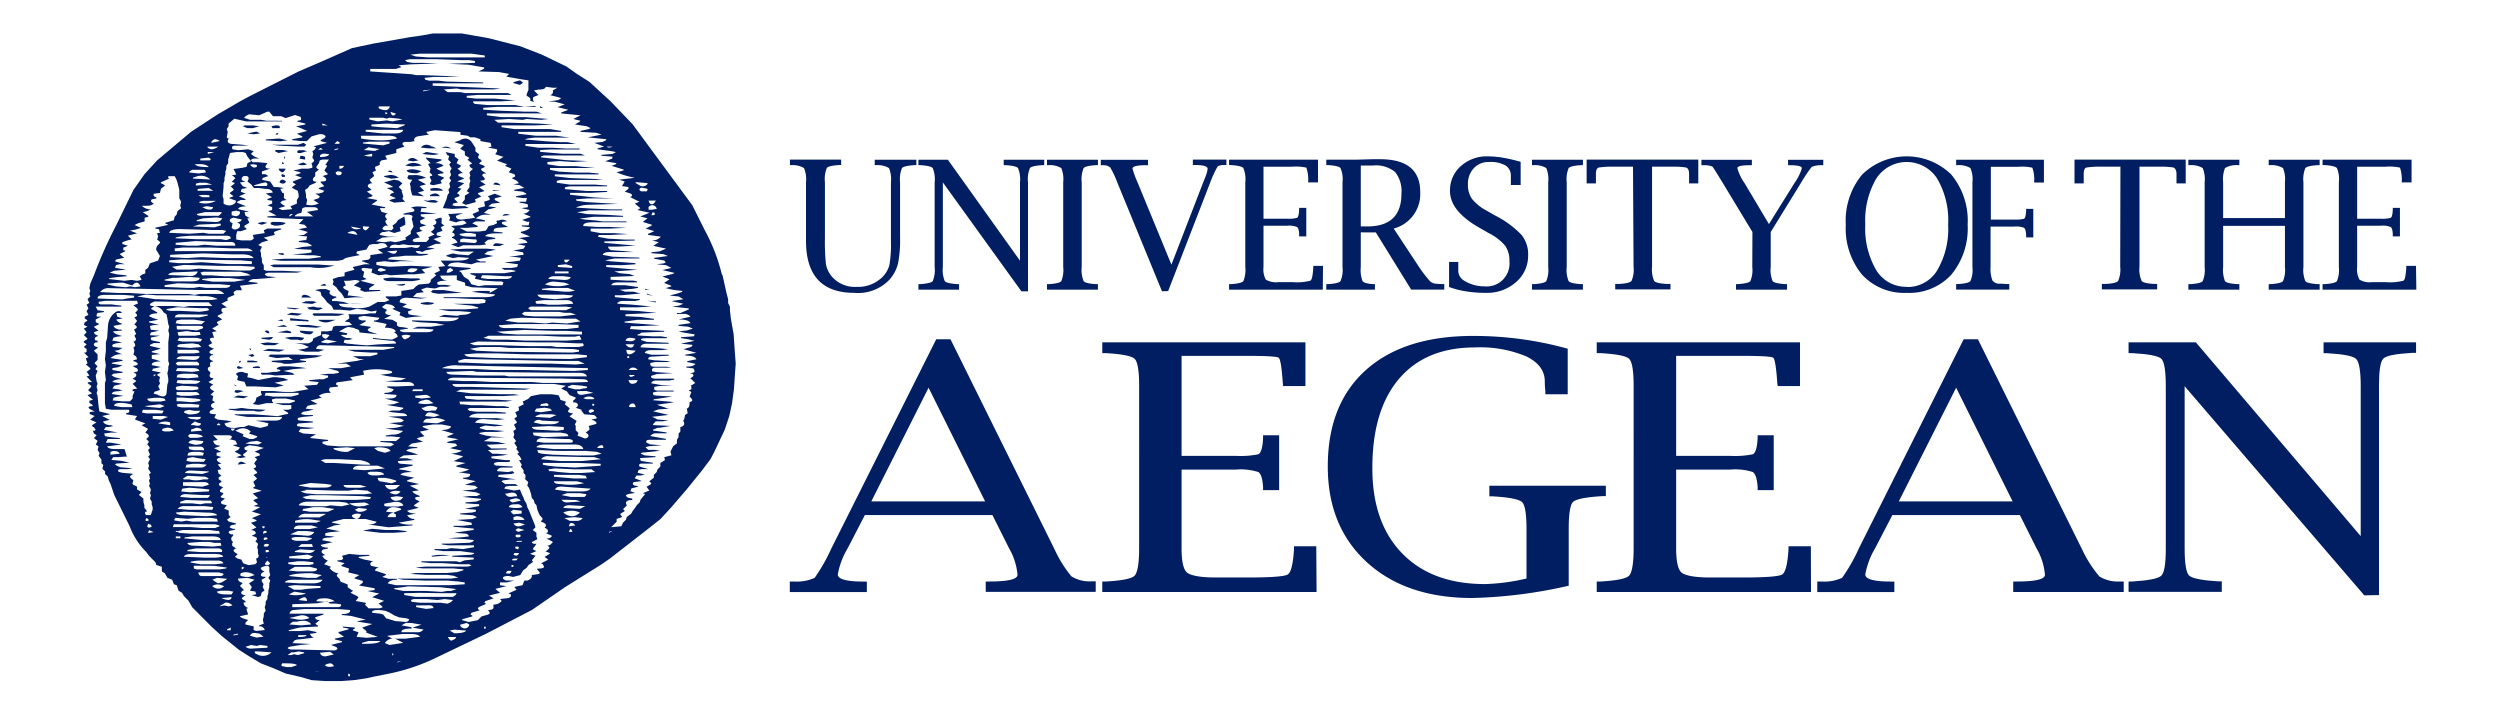 <svg id="Layer_1" data-name="Layer 1" xmlns="http://www.w3.org/2000/svg" viewBox="0 0 350 100"><defs><style>.cls-1{fill:#001e61;}</style></defs><path class="cls-1" d="M110.59,23.1v-.76h7.17v.76l-.22,0c-1,.06-1.6.2-1.78.41a4.06,4.06,0,0,0-.27,2v7.79a30.09,30.09,0,0,0,.14,3.68,3.75,3.75,0,0,0,.74,1.63,4.24,4.24,0,0,0,3.57,1.55,4.83,4.83,0,0,0,3.57-1.35,3.73,3.73,0,0,0,1-1.68,16.21,16.21,0,0,0,.22-3.29V25.53a4.12,4.12,0,0,0-.27-2,3.14,3.14,0,0,0-1.78-.41l-.22,0v-.76h5.83v.76l-.24,0c-1,.06-1.6.2-1.77.41a4.06,4.06,0,0,0-.27,2v7.62a17.53,17.53,0,0,1-.28,3.72,5.44,5.44,0,0,1-1.13,2.2,6.06,6.06,0,0,1-5,1.93q-6.76,0-6.76-7.27v-8.2a4.07,4.07,0,0,0-.28-2,3.09,3.09,0,0,0-1.77-.41Z"/><path class="cls-1" d="M143,40.79,132,25.54V37.36a4.06,4.06,0,0,0,.27,2c.18.21.77.35,1.78.42h.22v.77h-5.69v-.77h.22c1-.07,1.6-.21,1.78-.42a4.06,4.06,0,0,0,.27-2V25.53a4.06,4.06,0,0,0-.27-2c-.18-.21-.77-.35-1.77-.41l-.23,0v-.76h4.12l10.1,14.14V25.53a4.07,4.07,0,0,0-.28-2c-.18-.21-.78-.35-1.78-.41l-.22,0v-.76h5.67v.76l-.23,0c-1,.06-1.59.2-1.77.41a4.12,4.12,0,0,0-.27,2V40.79Z"/><path class="cls-1" d="M153.71,39.78v.77h-7.13v-.77h.23q1.49-.09,1.77-.42a4.12,4.12,0,0,0,.27-2V25.53a4.12,4.12,0,0,0-.27-2,3.12,3.12,0,0,0-1.77-.41l-.23,0v-.76h7.13v.76l-.23,0c-1,.06-1.59.2-1.77.41a4.12,4.12,0,0,0-.27,2V37.36a4.12,4.12,0,0,0,.27,2q.27.33,1.77.42Z"/><path class="cls-1" d="M162.68,40.78l-6.24-15.19a14.21,14.21,0,0,0-1-2.14,1.52,1.52,0,0,0-1.07-.32l-.26,0v-.76h6.61v.76h-.27c-1.27,0-1.9.16-1.9.48a14.64,14.64,0,0,0,.74,2L164,37.05l4.43-11.47.25-.63a4.88,4.88,0,0,0,.39-1.31c0-.36-.59-.54-1.78-.54H167v-.76h4.7v.76l-.27,0c-.56,0-.91.11-1,.27a15.84,15.84,0,0,0-1,2.18l-5.89,15.2Z"/><path class="cls-1" d="M185.19,40.55H172.07v-.77h.23q1.48-.09,1.77-.42a4.12,4.12,0,0,0,.27-2V25.53a4,4,0,0,0-.27-2q-.28-.33-1.77-.42l-.23,0v-.76h12.45v3.19h-1.37l0-.23a5.15,5.15,0,0,0-.26-1.84,6.62,6.62,0,0,0-2-.13h-4v7.28h3.33a4.36,4.36,0,0,0,1.36-.12c.17-.08.27-.47.3-1.16V29.1h1v4h-1v-.22c0-.61-.13-1-.3-1.1a3,3,0,0,0-1.36-.18h-3.33v5.77a3,3,0,0,0,.33,1.78,2.79,2.79,0,0,0,1.76.35H181a7.25,7.25,0,0,0,2.47-.21c.2-.15.33-.76.39-1.84v-.23h1.36Z"/><path class="cls-1" d="M190.51,32.53v4.83a4.42,4.42,0,0,0,.25,2c.17.22.67.37,1.5.42h.23v.77h-6.81v-.77h.23c1-.06,1.58-.2,1.76-.42a4,4,0,0,0,.28-2V25.53a3.87,3.87,0,0,0-.28-2c-.18-.22-.77-.35-1.76-.42l-.23,0v-.76H190l2.2-.06,1,0c3.76,0,5.63,1.53,5.63,4.59A5,5,0,0,1,195.12,32l3.54,5.37a18,18,0,0,0,1.54,2,1.34,1.34,0,0,0,.93.35,7,7,0,0,0,.82.05h.25v.77h-4.64l-4.94-8Zm0-.83h.91c3.18,0,4.78-1.52,4.78-4.56a4.27,4.27,0,0,0-.9-3.07,4.24,4.24,0,0,0-3.06-.9h-1.73Z"/><path class="cls-1" d="M202.87,40.18V36.67h1.29l0,.22q0,.61,0,.93a1.62,1.62,0,0,0,.8,1.46,5.35,5.35,0,0,0,2.88.81,3.2,3.2,0,0,0,3.48-3.49,3.67,3.67,0,0,0-.59-2.19,7.29,7.29,0,0,0-2.3-1.77l-1.29-.74Q203,29.55,203,26.75a4.5,4.5,0,0,1,1.5-3.48,5.41,5.41,0,0,1,3.79-1.38,12.82,12.82,0,0,1,2.13.19,21.14,21.14,0,0,1,2.47.58V25.9h-1.37v-.21c0-.45,0-.77,0-1a1.69,1.69,0,0,0-.74-1.52,4.24,4.24,0,0,0-2.32-.49,2.79,2.79,0,0,0-2.13.87,3.17,3.17,0,0,0-.82,2.28,3.37,3.37,0,0,0,.56,2,6.42,6.42,0,0,0,2,1.63l1.3.74A13.65,13.65,0,0,1,213,32.87a4.29,4.29,0,0,1,.94,2.84,4.87,4.87,0,0,1-1.7,3.79A6.11,6.11,0,0,1,208,41a17.19,17.19,0,0,1-2.76-.21,12.43,12.43,0,0,1-2.37-.61"/><path class="cls-1" d="M221.61,39.78v.77h-7.13v-.77h.23q1.48-.09,1.77-.42a4.12,4.12,0,0,0,.27-2V25.53a4.12,4.12,0,0,0-.27-2,3.12,3.12,0,0,0-1.77-.41l-.23,0v-.76h7.13v.76l-.23,0c-1,.06-1.59.2-1.77.41a4.12,4.12,0,0,0-.27,2V37.36a4.12,4.12,0,0,0,.27,2q.27.33,1.77.42Z"/><path class="cls-1" d="M228.62,23.33h-2.9a11.7,11.7,0,0,0-1.78.11c-.34,0-.51.35-.51.91s0,.78,0,1.08v.25h-1.3V22.34h15.63v3.34h-1.29l0-.25q0-.45,0-1.08c0-.56-.17-.86-.5-.91a11.7,11.7,0,0,0-1.78-.11h-2.9v14a4,4,0,0,0,.29,2c.2.23.79.37,1.76.42h.53v.77h-7.74v-.77h.53c1-.05,1.56-.19,1.75-.42a3.89,3.89,0,0,0,.29-2Z"/><path class="cls-1" d="M245.34,32.48l-4.16-6.88c-.88-1.44-1.36-2.21-1.46-2.29a3.22,3.22,0,0,0-1.27-.18l-.25,0v-.76h7.06v.76H245c-1.17,0-1.76.14-1.77.41a6.77,6.77,0,0,0,1,2.09l3.42,5.74,3.56-5.72a7,7,0,0,0,1.05-2.1q0-.42-1.71-.42h-.22v-.76h4.93v.76l-.24,0a3.47,3.47,0,0,0-1.38.23,22,22,0,0,0-1.5,2.24l-4.24,6.88v4.88a4.06,4.06,0,0,0,.27,2c.17.21.77.35,1.77.42h.24v.77h-7.14v-.77h.22c1-.07,1.62-.21,1.79-.42a4.06,4.06,0,0,0,.27-2Z"/><path class="cls-1" d="M266.94,41a8,8,0,0,1-6.25-2.55,10.16,10.16,0,0,1-2.28-7,10.11,10.11,0,0,1,2.28-7,8.91,8.91,0,0,1,12.5,0,10.11,10.11,0,0,1,2.28,7,10.16,10.16,0,0,1-2.28,7A8,8,0,0,1,266.94,41m0-.82a4.84,4.84,0,0,0,4.26-2.32,11.44,11.44,0,0,0,1.54-6.41A11.5,11.5,0,0,0,271.2,25a5.07,5.07,0,0,0-8.52,0,11.59,11.59,0,0,0-1.54,6.42,11.53,11.53,0,0,0,1.54,6.41,4.85,4.85,0,0,0,4.26,2.32"/><path class="cls-1" d="M278.68,31.72v5.64a4.49,4.49,0,0,0,.26,1.9,1.21,1.21,0,0,0,1.13.45l1,.06h.23v.77h-7.44v-.77h.23c1-.06,1.58-.2,1.77-.42a4,4,0,0,0,.28-2V25.53a4,4,0,0,0-.28-2,3.09,3.09,0,0,0-1.77-.41l-.23,0v-.76h12.29v3.19h-1.36l0-.23a4.89,4.89,0,0,0-.26-1.84,6.77,6.77,0,0,0-2-.13h-3.81v7.39H282a4.88,4.88,0,0,0,1.36-.11q.24-.11.3-1.17l0-.22h1v4h-1l0-.23c0-.63-.14-1-.3-1.12a3,3,0,0,0-1.36-.17Z"/><path class="cls-1" d="M296.86,23.33H294a11.78,11.78,0,0,0-1.78.11c-.34,0-.5.35-.5.91s0,.78,0,1.08v.25h-1.29V22.34H306v3.34h-1.29v-.25c0-.3,0-.66,0-1.08s-.16-.86-.49-.91a11.87,11.87,0,0,0-1.78-.11h-2.91v14a3.85,3.85,0,0,0,.3,2c.19.23.78.37,1.76.42H302v.77h-7.74v-.77h.53c1-.05,1.56-.19,1.75-.42a4,4,0,0,0,.29-2Z"/><path class="cls-1" d="M311.24,31.62v5.74a4.31,4.31,0,0,0,.26,2c.19.22.78.36,1.78.42h.23v.77h-7.14v-.77h.24q1.49-.09,1.77-.42a4.12,4.12,0,0,0,.27-2V25.53a4.12,4.12,0,0,0-.27-2,3.12,3.12,0,0,0-1.77-.41l-.24,0v-.76h7.14v.76l-.23,0a3.14,3.14,0,0,0-1.78.41,4.31,4.31,0,0,0-.26,2v5h8.65v-5a4.12,4.12,0,0,0-.27-2,3.14,3.14,0,0,0-1.78-.41l-.22,0v-.76h7.13v.76l-.23,0c-1,.06-1.59.2-1.77.41a4.12,4.12,0,0,0-.27,2V37.36a4.12,4.12,0,0,0,.27,2q.27.33,1.77.42h.23v.77h-7.13v-.77h.22c1-.06,1.6-.2,1.78-.42a4.06,4.06,0,0,0,.27-2V31.62Z"/><path class="cls-1" d="M338.29,40.55H325.16v-.77h.24q1.49-.09,1.77-.42a4.12,4.12,0,0,0,.27-2V25.53a4,4,0,0,0-.27-2q-.29-.33-1.77-.42l-.24,0v-.76h12.46v3.19h-1.37l0-.23a5.29,5.29,0,0,0-.25-1.84,6.62,6.62,0,0,0-2-.13h-4v7.28h3.33a4.36,4.36,0,0,0,1.36-.12c.17-.08.27-.47.3-1.16V29.1h1v4h-1v-.22c0-.61-.13-1-.3-1.1a3,3,0,0,0-1.36-.18H330v5.77a3,3,0,0,0,.33,1.78,2.79,2.79,0,0,0,1.76.35h1.94a7.29,7.29,0,0,0,2.47-.21c.19-.15.32-.76.38-1.84l0-.23h1.36Z"/><path class="cls-1" d="M121.08,72.11l-2.4,4.64a10.9,10.9,0,0,0-1.39,3.67c0,.66,1.21,1,3.62,1h.45v1.47H110.57V81.41l.59,0a6.06,6.06,0,0,0,2.89-.51,24.71,24.71,0,0,0,2.34-4.12l14.68-29.28h2l14.59,29.45A16.81,16.81,0,0,0,150,80.69a4.82,4.82,0,0,0,2.75.7l.65,0v1.47H138V81.41h.51c2.62,0,3.94-.31,3.94-.94a8.93,8.93,0,0,0-1.18-3.71l-2.33-4.65Zm.9-1.91h15.94L130,54.28Z"/><path class="cls-1" d="M184.32,82.88h-30V81.41l.53,0c2.27-.13,3.61-.4,4-.82s.63-1.68.63-3.81V54.05q0-3.19-.63-3.81c-.43-.41-1.77-.67-4-.8l-.53,0V47.93h28.44v6.12h-3.12l-.05-.45c-.15-2.17-.34-3.35-.58-3.52s-1.74-.26-4.51-.26h-9.08v14l7.62,0a12.19,12.19,0,0,0,3.11-.22c.38-.15.61-.89.68-2.23l0-.43h2.25v7.68h-2.25l0-.42c-.07-1.19-.3-1.9-.68-2.12a8.09,8.09,0,0,0-3.11-.34h-7.62V76.76c0,1.83.26,3,.78,3.41s1.85.68,4,.68h4.44q4.95,0,5.64-.42c.46-.27.75-1.45.88-3.53l0-.42h3.12Z"/><path class="cls-1" d="M219.62,82a66.81,66.81,0,0,1-13.52,1.72q-9.25,0-14.73-5t-5.48-13.42q0-8.71,5.33-13.49t15-4.78a50.32,50.32,0,0,1,6.77.45,48.82,48.82,0,0,1,6.49,1.34V55.2h-3.13l0-.47a11.36,11.36,0,0,1-.08-1.34q0-2.22-2.58-3.49a16.71,16.71,0,0,0-7.19-1.26q-6.9,0-10.64,4.4t-3.73,12.53q0,7.61,4.17,11.9t11.57,4.3a28.5,28.5,0,0,0,5.84-.78V74.12c0-2.15-.2-3.42-.62-3.82s-1.76-.67-4.07-.81l-.51,0V68h16.31v1.46l-.51,0q-3.45.21-4.08.81c-.41.4-.61,1.67-.61,3.82Z"/><path class="cls-1" d="M253.54,82.88h-30V81.41l.54,0c2.27-.13,3.61-.4,4-.82s.63-1.68.63-3.81V54.05q0-3.19-.63-3.81c-.42-.41-1.76-.67-4-.8l-.54,0V47.93H252v6.12h-3.12l-.06-.45c-.15-2.17-.34-3.35-.57-3.52s-1.74-.26-4.52-.26h-9.07v14l7.61,0a12.19,12.19,0,0,0,3.11-.22c.38-.15.61-.89.69-2.23l0-.43h2.25v7.68h-2.25l0-.42c-.08-1.19-.31-1.9-.69-2.12a8.09,8.09,0,0,0-3.11-.34h-7.61V76.76c0,1.83.26,3,.77,3.41s1.85.68,4,.68h4.44q4.94,0,5.63-.42c.46-.27.76-1.45.89-3.53l0-.42h3.13Z"/><path class="cls-1" d="M264.93,72.11l-2.41,4.64a11,11,0,0,0-1.38,3.67c0,.66,1.2,1,3.62,1h.45v1.47H254.42V81.41l.59,0a6,6,0,0,0,2.88-.51,24.37,24.37,0,0,0,2.35-4.12l14.67-29.28h2l14.6,29.45a16.92,16.92,0,0,0,2.41,3.76,4.89,4.89,0,0,0,2.76.7l.64,0v1.47H281.85V81.41h.51c2.62,0,3.93-.31,3.93-.94a8.78,8.78,0,0,0-1.18-3.71l-2.33-4.65Zm.9-1.91h15.94l-7.91-15.92Z"/><path class="cls-1" d="M331,83.35,305.85,54.07V76.76c0,2.14.21,3.41.62,3.81s1.77.68,4.07.82l.51,0v1.47H298V81.41l.51,0c2.3-.14,3.66-.41,4.08-.82s.62-1.67.62-3.81V54.05c0-2.15-.21-3.42-.62-3.82s-1.76-.66-4.05-.79l-.54,0V47.93h9.42l23.08,27.13v-21c0-2.13-.22-3.4-.64-3.81s-1.77-.67-4.06-.8l-.5,0V47.93h12.95V49.4l-.53,0c-2.29.13-3.63.39-4.05.8s-.61,1.68-.61,3.81v29.3Z"/><path class="cls-1" d="M11.74,45.49l.13-.38.25-.13.13-.13-.38-.26v-.26l.51-.25-.26-.52.26-.38-.26-.52.39-.26-.26-.51.39-.39-.13-.38.13-.39-.13-.39.13-.64.51-1.16a63.39,63.39,0,0,1,3.09-6.95l2.44-5,.64-.9.9-1.29L22,22.45l4.75-4L30.5,16l3.09-1.8L35,13.44,41.81,10,44.9,8.67l4.37-1.93,3-.64,5.14-.9,1.8-.26,1.41-.26h4l3.73.65,4.5,1.15,3,1.16,3.47,1.68,1.41,1,1.8,1.15,2.95,2.71,3.09,3.22,8.35,11.33,1.8,3.6a25.58,25.58,0,0,1,2.32,6l.13.26.51,2.32.26,1v.51l.25.52v.51l.13,1.16.39,2.19.13,1.93L103,50.9l-.12,1.67-.13,1.94-.26,1.93-.39,1.8-.64,1.93L100,63.26l-.52,1-1.15,1.54-2.19,2.71L94,71l-1.54,1.67L90.53,74.2l-5.15,4L84.23,79l-5.14,3.21L74.46,85.4l-1.93,1L68,88.75,61.22,92a27.59,27.59,0,0,1-6.81,2.32l-1.93.38-1.16.26-1.8.26-1.79.13H45.54l-1.93-.13L42.2,94.8,40,94.29l-1.79-.77-1.68-.65-1.67-1-1.41-.9L31,89,29.6,87.72,26.9,85l-.51-.9-.64-.65L25.49,83,25,82.7l-.26-.77-.39-.13-.25-.64-.65-.26-.38-.65L22.66,80v-.65l-.77-.25-.13-.39-.9-.9-.38-.52a10.09,10.09,0,0,1-2.32-3.6L16,69.31l-.52-1.54-.25-.52-.13-.51-.39-.39V66l-.38-.38.13-.52-.26-.25v-.52l-.39-.52.13-.38L13.67,63l.12-.51-.38-.26.26-.51-.52-.39.38-.39-.38-.25L13,60.3h.26l.13-.13-.26-.39H13l-.13-.25.64-.39-.89-.39.64-.51L12.64,58c-.26-.26-.05-.38.64-.38l-.77-.39L12.38,57l.26-.13h.25c.17-.08.09-.21-.25-.38l-.13-.13v-.26l.51-.13-.77-.64.64-.26-.51-.39v-.12l.38-.39V54a4.36,4.36,0,0,1-.51-.38.35.35,0,0,1,.26-.13h.38l-.77-.78.39-.13-.26-.38-.13-.13.52-.39v-.13L12,51l.26-.13L12,50.13h.13l.26-.13-.64-.64H12l.13-.13v-.39l-.25-.13-.13-.13.38-.38-.38-.26c-.09-.08,0-.21.38-.39l.13-.12-.51-.52.38-.39L11.74,46l.51-.26ZM17,42.79v.13h-3.6l.26.51.89.13v.13l-.89.13a.53.53,0,0,0-.14.39c0,.08.05.12.14.12h.51l-.77.39v.39l.51.26-.77.38.13.13.51.39-.64.25.13.26.51.26q-.51.12-.51.39a.34.34,0,0,0,.13.25h.26v.26h-.26c-.17.09-.26.17-.26.26a.38.38,0,0,0,.13.26l.25.12h.14v.13l-.52.39.52.51v.78l-.39.38v.13l.39.39c-.18.17-.26.3-.26.38s0,.13.12.13l.14.13-.26.64.12.78.14.38-.14.39.14.51-.14.39.14.39.12,1.28.13.91,1.54.38-1.15.26,1,.51h.13l-1,.26c.08.26.38.43.89.52h.26l.26.12-.64.13h-.39l-.26.39,1.93.39h-.9l-1,.13.13.38.77.13,1.29.13v.13H15.08l-.26.51h.64l1.55.26L15,62.49c.08.25.47.38,1.16.38h1.28l.26.9.13.13L16.62,64h-.77l-.26.39,1.42.13,1.15.26-1.92.12-.13.13a2.62,2.62,0,0,0,.77.39l1.67.13-.64.13H17c-.43,0-.56.12-.39.38l.51.13,1.42.13v.13l-.26.13c-.17.17,0,.38.39.64l-.13.52.13.13.51.25v.39l.64.38-.38.39.64.52v.51l.13.39v.38l.39.52c-.26,0-.35.13-.26.38l.13.13h.64l.26-.77V71l-.13-.39v-.39L21,69.83l.13-.52L21,69.05l.13-.51L20.86,68l.13-.25-.13-.52L21,67l-.13-.64.26-.13-.39-.64.13-.39-.13-.38.26-.52-.26-.39.26-.25L20.73,63l.26-.26-.13-.25-.25-.26.25-.39-.38-.38.38-.39-.13-.26-.38-.25.38-.52-.9-.51.52-.26-1.42-.52v-.12l.26-.39L17.65,58v-.13l.39-.13c.08-.08.08-.21,0-.38H15.59l-.77-.13-.13-.77V53.61l.13-.39-.13-1.16.13-.9-.13-.9.13-1.16V47.94L15,47.3l.13-1.81a2.47,2.47,0,0,1,.9-1.67.87.87,0,0,1,.64-.26.43.43,0,0,1,.39.26h-.77l.12.51.77.26-.89.13c.08.26.38.47.89.65l-1.28.25c.08.26.34.43.77.52H17l.12.13-1.28.12c.08.26.51.48,1.28.65l-.89.13-.39.13v.13l-.13.25.77.13.64.13-.89.13-.39.13-.13.13a.34.34,0,0,0,.13.25l1.28.13A1.84,1.84,0,0,1,16,49.1l.51.26.64.25a2.06,2.06,0,0,0-1.67.52l1.67.26v.13l-1.41.25-.13.13,1.54.26-.64.26-.77.12v.26l1.41.26v.13l-1.28.13-.26.25.52.26,1,.26q-1.15,0-1.41.39l1.41.25L16,54l-.26.39.9.13.51.12-.51.13c-.6,0-.94.13-1,.39l1.67.26-.9.13-.51.12-.13.39,1.41.13h1l.39-.39v-.38l.26-.65h-.26v-.25l.64-.13-.64-.65.51-.38-.13-.13L18.55,53c.43-.17.6-.39.51-.64l-.38-.26c.6,0,.77-.17.51-.52l-.51-.25v-.13c.34,0,.55-.09.64-.26l-.26-.26-.38-.12v-.13l.51-.13-.13-.39-.38-.26.13-.51-.13-.52c.17-.08.25-.17.25-.25a.75.75,0,0,0-.25-.52l.25-.13.13-.25L18.81,47l.25-.26-.25-.51v-.13l.25-.13c.17-.17.09-.34-.25-.52l.38-.51-.38-.52c.25-.08.38-.17.38-.25a.36.36,0,0,0-.13-.26l-.13-.13.39-.39-.13-.25-.51-.39.64-.26-.13-.38H14.82l-1,.13v.25l.26.13h1.54Zm-3.34-1,3.46.13.65-.13,1-.13v-.26l-1.55-.12H14.82c-.69,0-1.07.12-1.15.38Zm.38-.9,2.57.13h1.54l2.19.13h6l.9.13.77-.13H31.4A1.68,1.68,0,0,0,30,40.6H27.93l-12.72-.26a1.37,1.37,0,0,0-1.16.52m1-1.16v.13l1.16.26,1.41.12.64-.12.64.12.78-.12c-.18-.35-.35-.52-.52-.52a.74.74,0,0,0-.51.26l-.13.13-1.29-.39h-.38ZM23.69,25l-1.16.52v.13l.52.26v.12l-.52.39L22.4,27l-.89.13v.26l.12.13.26.13v.13l-.64.13c-.17.17-.13.34.13.51h.13c-.09.26-.43.39-1,.39h-.65a1.78,1.78,0,0,0,1.29.51l-.64.26-.52.13.77.51v.13l-.51.13V31l-.9.25-.51.26.9.39-.78.25-.77.13,1,.39L17.91,33l.51.51-.51.13-.78.26v.26l.78.25-.65.26v.39h.26v.12l-.77.39.64.52-1.15.25-.13.26,1.41.39h-.77l-.51.12-.13.39,1.54.26L16,37.9l-.65.26,1,.25,1.29.13.13.13-1.42.13-1,.13-.12.13,2.18.25,1-.12.77.12.64-.12-.25-.52.38-.26.39-.13v-.51l.38-.26.26-.64,1.16-.39.25-.64L22,35.19a.49.49,0,0,1-.13-.38,1,1,0,0,1,.39-.64L22.4,34v-.12L22,33.52l.13-.39L22,32.62h.38l-.12-.52L21.76,32v-.13l1.8-.39-.51-.26,1.28-.38.13-.52.26-.26.13-.51.51-.39-.13-.38.13-.52-.26-.51V26.57l-.25-1-.13-.39-.26-.51h-.9v.25ZM15.46,63.65l1.29-.13q-.13-.39-.9-.39l-.39.13ZM16,56.82,17,57h1.54l-.13-.38-.64-.13c-1-.17-1.63-.09-1.8.25ZM19.19,41.5l2.57.39h.39L25,42H29.6l.9-.13a4.36,4.36,0,0,0-2.31-.39l-1-.13H22l-1.54-.12Zm3.73,16-1.16-.13H20l-.13.38.65.13h2.18Zm-2.7-.65.64.13,1.54.13.65-.26-.65-.25Zm.26,15.71c-.18.26-.13.39.13.39l.25-.13-.25-.26Zm.13-16.74c.08.26.29.39.64.39h1.28l.65-.13-.13-.26-.65-.13h-.77Zm.64,17.9-.13-.26-.39-.13-.12.39.12.13H21Zm-.39.51-.13.39.78-.13Zm.26-31,.9.51v.13c-.6,0-1,.13-1.16.39l.52.25.77.26L20.86,45v.13l1.42.38h-.77l-.52.13.13.52,1.16.13-.52.12-.64.13-.13.39L22.4,47l-1.28.26v.25l.13.13,1.15.26v.13h-.89l-.52.26v.13l1.54.38-1.28.39v.13l1.15.25-1.15.13v.52l.51.13.77.25c-.77,0-1.2.13-1.28.39v.13l1.28.26-1.15.25v.13l-.13.13,1.28.26-.51.26v.12l.38.26-.12.52.12.38-.25.39.25.51-.77.26-.12.26.51.13a2,2,0,0,0,.77.26.51.51,0,0,0,.52-.39l.12-1.29.13-.38V53l-.13-.77.13-.52v-.38l.13-.39-.13-.38V47.94l.13-1.16-.13-.51.13-.52-.13-.38-.13-.78L23.31,44l-.39-.26-.26-.38a1.85,1.85,0,0,0-1-.52,1.38,1.38,0,0,0-.38.26Zm8.61-.39-.51-.51H27.55l-5.92-.13-.51.25a.38.38,0,0,0-.13.26.74.74,0,0,0,.52.13H24.2l1.55.13.77-.13ZM21.38,58.24v.39l1.15.12,1-.38-.64-.13Zm.13-5.54.38-.25h-.38Zm.64,6.57,1.67.26v-.39a2.05,2.05,0,0,0-1.67.13m2.18,1a1.14,1.14,0,0,0-1-.39l-.52.13a.38.38,0,0,0-.13.26,1.08,1.08,0,0,0,.65.13h.38Zm-1.28-21,1.28.13h2.32c.77,0,1.19-.13,1.28-.38v-.13l-1.41-.13-1.67.13H24.2l-1.15.26Zm0,.65v.25l3.08.13h1l.77-.13.9.13h2.7c.43,0,.69-.13.77-.38l-1.54-.13H29.22l-4.37-.13Zm.26,3.35v.12l.51.13h1.41l2.7.13,1-.13.38-.13-.25-.25H27.93l-3.08-.13Zm.25-4.77,3.09.13a1,1,0,0,0,1-.51V38l-3.08.13c-.6,0-.94.12-1,.38m.13-5.92,2.83.13,1.93-.13.77.13h2.05l.39-.39-.52-.13H29.86l-4.63-.13c-.94,0-1.46.18-1.54.52m0,3.86v.26l1.29.13h1.41l1.8-.13,3.73.26h3.34v-.39l-1.55-.13-8.35-.13Zm.13-.77V36l2.31.13L28.19,36l3.47.13h3.85c-.25-.35-.81-.52-1.67-.52H32.56l-4.11-.13-3.35.13Zm.26,1.67.64.39h1.93l1.15-.13,2.06.13,3.6.13H35l.64-.26v-.26l-2-.13h-3l-4.88-.13Zm.12,36.44h2.45l1.67.13h1.8l.64-.26-.13-.13-.51-.13H24.33Zm.39-1.29q-.39.39,0,.39l.77.13.77-.13.77.13h3.6l-.13-.39-.9-.13H27.55l-1.29.13L25,72.53Zm-.13-37.72v.38H35.39a1.19,1.19,0,0,0-1-.38H32.69l-3.35-.13H25.62Zm0,9.65h3.47l1.16-.25v-.13L25,44l-.39.13Zm.13-11.07,3,.13h3.34l.77.13.64-.26-.13-.26L31.79,33H26.65l-1.42.12-.64.13Zm0,.64v.26l1.67.13h1.41l.9-.13,1.68.13h2.69c0-.34-.21-.51-.64-.51H31l-3.6-.13ZM28.7,45l-1.54-.26h-1.8l-.64.13-.13.39.9.13h2.7ZM25,50.64c-.26.09-.39.18-.39.26l.26.26H27.8c.17-.17.09-.34-.25-.52Zm-.39,1.29,2.31.13,1-.13c-.09-.26-.38-.39-.9-.39H24.85Zm.13,2.19a.36.36,0,0,0-.13.26c0,.08.08.17.26.25H27l.77-.12v-.26l-.25-.13L25.49,54Zm-.13,17.64c.08.25.56.38,1.41.38l2.83.13,1.54-.13c-.08-.25-.6-.38-1.54-.38l-3.08-.13Zm0,2.7H25v-.13h-.39Zm0,.9h.64V75.1h-.64Zm.13-29.74V46l.13.13h1.28l1.42.13.77-.26c.25-.26,0-.39-.65-.39Zm0,4.64,2.31.13c.52,0,.81-.17.9-.52H25.62q-.78,0-.9.39m0,2.57,1.54.13,1.54-.13-.13-.38L27,52.32H25.62l-.77.13Zm3.34.52-1.29-.13H24.85l-.13.39.9.12h1.54a1,1,0,0,0,.9-.38m-.13,1.93a.6.6,0,0,0-.64-.39H24.72v.39l.64.13h1.29Zm-3.21.38v.52h.51l1.67.13.9-.13c.52-.17.34-.3-.51-.39l-1.8-.13Zm3.21,1-1.28-.12H25l-.26.12.13.26.64.13H27.8ZM24.85,46.52,25,47h2.31l.77-.13-.13-.39h-1l-.77-.13Zm.25.78-.25.38.64.13h2.57c.26-.26.26-.38,0-.38l-.51-.13Zm-.25,1.28,1.8.13,1.54-.13-.39-.38-.9-.13-1.8.13-.25.13Zm0,.39v.51h2.31l.77-.12c0-.26-.26-.39-.77-.39Zm0,22.27,1.54.13h3.34l.13-.38-1.16-.13H25.87a1.16,1.16,0,0,0-1,.38M25,74.33v.26l1.67.13h4.11l-.13-.39h-.38l-.91-.13H25.62Zm.25-4.76,1.54.13h2.32l.25-.26v-.13h-1L26,69.18c-.43,0-.68.13-.77.39m0,.9H26.9l1.16.13.64-.13h.77q.39,0,0-.39h-1L26,70l-.77.25Zm.13-1.67,1.29.12,2.57-.12.12-.26-1.15-.13-1.67-.13-1,.13Zm.9-2.19-.64.38.13.13h.77a3.54,3.54,0,0,0,.9.13,4.1,4.1,0,0,0,1-.13H29c.26-.08.26-.17,0-.25l-.26-.13Zm-.64.9V68l2.7.13.9-.25c0-.26-.26-.39-.77-.39Zm2.44-10h-.9l-.64-.13-.65.13-.12.25.64.26c.94,0,1.45-.13,1.54-.38ZM25.75,75.36l2.7.26h2.44c0-.34-.39-.52-1.16-.52H26.9l-1,.13Zm0,2.58,2.82.13h1.68l1-.13c-.08-.26-.51-.39-1.28-.39H26.9c-.68,0-1.07.13-1.15.39m.12-11.72,2.45.13.9-.26V66l-2.45-.13q-.76,0-.9.39M29,65.06l-1.16-.13H27l-.9.13-.13.39h2.06a1,1,0,0,0,.9-.39m-.13-.77-1-.13L27,64l-.77.13-.13.39.64.13h1.8Zm-2.57-5.92.39.26,1,.12.39-.12.13-.26Zm0,5.4h2.19l.12-.38-.64-.13h-1l-.51.13Zm0,12.24c.08.25.39.38.9.38l2.7.13L31,76.39,30.89,76H30l-.65-.13H28.06Zm0,1.15,1.8.13h2.7c.26,0,.38,0,.38-.13a.37.37,0,0,0-.12-.25l-.26-.13H27.42L26.26,77Zm2.19-16q-.27-.39-1.29-.39h-.51c-.18.09-.26.18-.26.26s.08.17.26.26h1ZM26.39,62l.38.13.52.13c.68,0,1.07-.13,1.16-.39v-.12l-1.29-.13c-.43,0-.69.13-.77.38m0,.52.13.38.64.13h1.41c0-.34-.21-.51-.64-.51Zm.13-38.37,1.28.13,1-.13a.33.33,0,0,0-.38-.38H26.9l-.38.25Zm.13,54.59,1.41.26h2.06l1.15-.13q-.12-.39-.9-.39h-2.7l-.9.13Zm1.54-19.44-.52-.13L27.29,59l-.52.39v.13h.39c.6.17.94.08,1-.26m-1.42,1.16,1.55-.13L28.06,60l-.51-.13-.78.26ZM27,25l2.44.13a1.84,1.84,0,0,0-1.54-.51H27.8l-.77.25Zm0,6.7,3,.13.9-.26v-.26l-3,.13Zm.13,47.5v.39l.39.13h3.21l.9-.13.13-.13L30,79.22ZM27.29,23q.26.39,1.8.39h.13q-.39-.51-1.8-.39Zm.13,2.71v.26l2.31-.13-.9-.26h-.9Zm.13,4.25c0,.17.25.25.77.25h2.31l.39-.38v-.13H28.7Zm0,1,2.57.12a1,1,0,0,0,1-.51l-.77-.13-1.92.13-.9.26Zm.12-4.51v.26h2.19l-.64-.39Zm.13.9.52.26h1v-.26a5,5,0,0,0-1.54,0m0,52.79a.5.5,0,0,0,.39.51H31q.51-.26.12-.39l-.51-.12Zm.13-51.76a3.21,3.21,0,0,0,2.32-.26h-1.8l-.52.13Zm.13-6.18v.26h1.16c.25,0,.34-.09.25-.26l-.25-.13Zm7.07,16.35-.51-.26-1-.25H28.45l-.39.13.26.38H29.6l1.93.13h1.8ZM28.32,29l.51.26c.6.17.94.09,1-.26l-.9-.13Zm0,10.05v.13l1.41.25h3.09l1.54-.25-2.19-.26H29.73ZM29,20.52a.76.76,0,0,0,.64.38,1.61,1.61,0,0,0,.9-.38Zm30.72-2.06c0,.17.13.3.38.38l-1.67.26c-.42.17-.55.39-.38.65l-.64.12h-.78c-.25.09-.34.22-.25.39l.25.26-1.15.38v.52l-1.55.38.26.52-.77.13-.26.26v.38l-.64.26v.26l.13.25-.51.26.25.52-.64.51.13.26.26.26h-.26l-.26.13a.38.38,0,0,0-.13.25q0,.14.39.39l.13.13-.65.26.78.51v.13l-.78.26,1.42.26v.12l-.77.52,1.92.38v.13h-.77l.26.52.9.26h-.13a.41.41,0,0,0-.26.38c0,.09.09.22.26.39l-.13.13c-.17.08-.13.3.13.64l.13.13h-.39c-.25.17-.38.3-.38.39s.08.17.26.25h1l.26-.25v-.13l-.13-.26.52-.39.25-.38.9-.52.13.77v.39l-.77.39.13.51-.9.26-.77-.26-.64.13a.6.6,0,0,0-.65.39l1.16.25h1.41l-2.18.13-.9.52,1.16.13.9-.13.64.13.64-.13.9-.26-.13-.26.77-.51v-.39l.39-.64-.13-.52v-.13l-.13-.38.13-.39c-.09-.17-.34-.26-.77-.26h-.52v-.12l.52-.13.77-.13c.34-.09.34-.26,0-.52h-.26c.26-.26,1-.3,2.19-.13v.13H59l-.13.52H59l2.18.26L58.91,30v.26l.64.26-.77.39.13.38.77.26-.9.26v.25l.13.13.26.13-.91.26.52.64-.52.13-.38.13-.13.26.26.13h1.67l.38-.39v-.13l-.12-.13.89-.38-.51-.39c.51-.34.64-.6.39-.77l-.13-.13q.51-.12.51-.39a.39.39,0,0,0-.26-.38c.52-.26.86-.35,1-.26v.51c-.08.18,0,.35.39.52l-.51.26.25.51-.77.26q-.13.26,0,.39l.64.12-1.15.39,1,.51v.14h-.65l-1.28.51,1.15.13-1.15.26h-.13l-.51.25-.39-.13h-.52q.14.39.78.39h.9v.13l-.9.13H56.72l-1,.13c-.85,0-1.32.13-1.41.38l3.73.26H56l-1,.13-1.15-.13-1.16.13v.38l.64.13,1.16.13,3.08-.13,3,.13-1.54.39.51.51L58,38.41H57l-2.31.13L54,38.41l-1,.13-1-.38.13-.52-1.16-.13c-.35,0-.43.13-.26.39l.26.13v.13l-.13.51v.13l.51.26-.89.25,2,.52-.77.51v.26h1.54v.13l-2.18.13-.64-.26.12-.26-1-.38.78-.52v-.13l-.52-.12-1,.12h-.64l.26.65-.26.13c-.26.17,0,.38.64.64v.13l-.12.51h.25l2.06.26H49.52l-1.28.13-.39-.64-.51-.52-.26-.39-.51-.38.13-.39-.13-.38.77-.26.9-.13v-.51l.39-.13,1-.26-.25-.39,1.15-.26.52-.12h.77l-1-.39h-.13v-.13l.9-.13.26-.25v-.39l1.8-.26-.77-.51,1-.26.39-.13L54,34.17a1.29,1.29,0,0,0-1.15,0h-.64l-.52.12-.39.65L50,35.19l-.13.26.52.26L48.88,36l-.51.13-.39.25-.64.13h-8L38,36.35l1.92-.13h3.35L44.9,36v-.13l-.9-.13h-.9l-2.19-.13,1.8-.13.9-.13v-.38l-2.44-.13,1.16-.26,1.28-.13v-.13L43,34l-1.16-.12v-.13l.77-.13h.26l.13-.52L41.68,33l.9-.13.52-.39-1.29-.39L43,31.85l-.39-.39-.77-.13.65-.64-3-.13-2.06-.13V30.3l1.29-.13-1-.51-.13-.13.51-.13V29l-.64-.25.64-.26v-.39L37.44,28v-.13l.64-.26-.89-.52,1-.13c-.09-.34-.44-.51-1-.51l-1-.13h-.65l-.38-.51-.51-.39.12-.26c.09-.34,0-.51-.38-.51H34.1l-.26.25v.26l.13.13.39.13-.77.13.38.51.65.26-.78.13-.13.39.65.25-.9.39.9.39V28h-.65l-.51.25v.13l1.29.51c-.69,0-1.08.13-1.16.39l1.16.26.38.13h-.64l.13.51.64.39h-.38l.25.51v.13l-.64.39v.26h.13l.13.13v.12l-.78.26H33.2l-.13.52v.64l.77.13h1.29c.34-.17.47-.3.38-.39l-.12-.38,1.67-.26-.13-.39.51-.25h1.93v.12l-.77.26-.26.13.13.39-1.54.38.64.39-.9.26-.51.38.51.26-.25.52.12.38v.39l.13.38v.52l.26.38v.65l.38.13h2.32l2.7.13-.77.13h-4l-.38.12c-.18.09-.09.22.25.39l1.29.13-1.16.13-1.8.13a1.18,1.18,0,0,0-1,.38l1.29.13v.13L33.59,40l.25.51v.13h-.77l-.38.26.13.39-.9.38-.13.26L32,42l-1,.51.77.52-.65.13a.37.37,0,0,0-.12.25.41.41,0,0,0,.25.39l-.77.39v.12l.64.39-.77.39.13.26.13.12-.9.52.64.38-.64.13.26.78c-.52,0-.69.13-.52.38l.26.39-.51.26c0,.17.25.34.77.51l-.52.26a.38.38,0,0,0-.13.26.53.53,0,0,0,.52.25v.13H29.6l-.13.13a.33.33,0,0,0,0,.52l.26.13.13.12c-.43,0-.56.22-.39.65l-.25.13a.32.32,0,0,0,0,.51l.25.26-.13.38c0,.26.18.39.52.39v.13l-.64.39.12.13.52.25L29.6,54l-.13.13c-.17.17,0,.39.52.64l-.52.52.39.13-.13.64.39.26c-.52.17-.69.38-.52.64l.13.13.26.13-.52.26a.38.38,0,0,0-.13.25c0,.18.3.26.91.26L30,58.5l.51.25,1.29.13.64.13-1,.26c.09.43.52.64,1.29.64h.25l.65-.13h.51l.64-.25,1.68.38,1-.26.13-.38-.51-.13-1.29-.26h2.7c.6,0,.94-.17,1-.51H34.62l-1.68-.26L32.82,58h2.69l3.35.26L40,58c.35,0,.43-.08.26-.26l-.64-.38h.77l.39-.13v-.52H39.63l-1.16-.25h2.06l.77-.26v-.13L40,55.79H38.6l-.52.13v.26l.14.13v.13h-.91l-1.15.25-.77-.12.38-.39.13-.52.77-.38L36.54,55v-.26h1.68l1.54.13H41l2.19-.38L42.58,54l1.8-.13.26-.38-1.28-.13-.13-.13,1.41-.13h.64l.65-.26v-.26l-1.16-.12,1.16-.13h.77l.77-.13-.13-.26-.51-.13-.9-.26h1.8l1.41-.25-.64-.39H47.21L50,50.52l1-.26H50.3l-.9-.39h2.44l1-.26v-.25h-1l-2.19-.13-1-.26h5l1.54-.26v-.13L44.9,48.33a.6.6,0,0,0-.64.51l1.15.13-.77.26H42.71l-1-.26.9-.13.65-.26-.9-.38-1-.13h1.8c.51-.17.72-.39.64-.64l.52-.26.64-.26v-.52h.9l.64-.12.13-.52.38-.13h1.29l1-.13-.39-.38L48.24,45l.64-.39v-.38L48.75,44h2.19l.9-.13h.77l.13-.39-.77.13-.9-.25-1.16-.13-.9.25-1.41-.12h-.9l-.26-.52-.64-.51-.39-.52L45,41.37l-.13-.51-.77-.26.77-.13h.77l.64.26-.13.13c-.08.26.13.47.65.64H47l.13.13-.64.26v.26h.64l1,.13.77.25,2.06-.13-1.54.13H47.47c0,.35.55.52,1.67.52a5.11,5.11,0,0,0,2.57-.13l1.16-.64h1l.65-.26L54,41.63V41.5h1.42l.77-.13v-.64l.9-.13.77-.13.38-.38.39-.26,1.41-.13.26-.26v-.25l.77-.65-.26-.26.78-.38-.13-.39-.13-.13,1-.13-.64-.77h2.44c.85,0,1.37-.13,1.54-.38L64.18,36l-.77.13-.9-.26v-.13l.9-.26.64.13,1.54.13.77-.52H64.43L63,34.94l2.32-.13h2.82l1.29.13-1,.25h-.13l-.51.39,1.28.26-2.44.51.64.26H68v.13H66.75L66,37l-1.8-.26c-.86,0-1.33.13-1.42.38l-.13.13,1.29.13,1.93.13v.13l-1.54.26V38l.25.13.13.25.26.39.64.39.39.64,1,.26.91-.13h2.44l.13-.39-.26-.13h-.64l-1.93-.13-1.16-.25.13-.39-.77-.26v-.13H70.6L72.15,38V37.9l-.65-.13h-.9l-.38-.26h1.41l.77-.13.13-.38-1.93-.26,1.29-.13.9-.13.13-.38-1.67-.26h.9l.77-.13c.25,0,.38,0,.38-.13a.38.38,0,0,0-.13-.26l-1.28-.25,1.41-.26.26-.39-1.16-.25L73.82,34c0-.25-.39-.47-1.16-.64h-.13l1.67-.26-1.28-.51v-.13c.77-.17,1.2-.39,1.28-.64l-1.15-.13v-.13H74l.12-.52h-.38l-.64-.25,1.15-.39V30.3l-1-.38a1.11,1.11,0,0,0,.9-.52l-1.15-.26.9-.13v-.38l-.39-.13-.77-.13v-.13h.9l.13-.51h-.52l-1-.13v-.13l1.41-.26v-.13l-.51-.25-1.16-.13v-.13l1.41-.26-.64-.38-.9-.13.77-.13c-.09-.26-.38-.47-.9-.65v-.13c.26-.08.39-.17.39-.25a.4.4,0,0,0-.13-.26l-.77-.26.38-.51-.9-.39L71,23l-1.41-.51.9-.52-1.16-.38.26-.39V20.9l-1.29-.25.51-.13L68.68,20l-1.42-.25v-.26l-.77-.26h-.64L65.46,19l-1-.13v-.38l-3.6-.26ZM29.09,21.29v.26l.9-.26ZM29.6,20l1.16-.25a1.19,1.19,0,0,0-.64-.26c-.18,0-.35.13-.52.38Zm.13,61.16.77.51.52-.13.64-.38.13-.13-1.42-.13Zm0,.9a1.18,1.18,0,0,0,1.29.26l.38-.26L31,81.93a1.33,1.33,0,0,0-1.29.13m.13-21.12.64.65-.64.13a.81.81,0,0,0,.64.64h.26v.13l-.77.25,1,.52-.65.13v.38L31,64l-.39.13c-.43.17-.3.43.39.77l-.52.13.52.65-.52.12.13.52.39.26-.39.26v.25l.39.26v.13c-.35.17-.43.34-.26.51l.51.26c-.43.26-.56.47-.38.64l.38.13v.13l-.38.39.13.13.51.13-.51.38c-.18.26,0,.43.64.52h.13l-.39.51.64.26v.64l.26.26-.51.39.25.26,1,.25v.13l-.64.13-.26.26a1.46,1.46,0,0,0,.52.25h.25v.13l-.64.13c-.26.09-.3.22-.13.39l.26.13h.26V75l-.13.12a.38.38,0,0,0-.13.26.53.53,0,0,0,.13.39l.13.13-.13.13v.38l.38.26.13.13-.25.13c-.18.17,0,.38.51.64l-.39.39.39.25.51.13.26.52.77.26.9-.13.26-.26-.13-.52.26-.12.12-.26-.12-.39v-.51L36,76.65l.13-.51-.39-.39c.26-.17.3-.34.13-.52L35.26,75l.51-.26c.09-.26-.08-.43-.51-.52h-.13l.77-.38-.77-.65.77-.25v-.13l-.64-.26L36.54,72l-1.28-.38,1-.52.14-.12-.91-.13.65-.26-.52-.39-.13-.13V70l.65-.26-.77-.65,1.28-.38-1.28-.39.38-.26-.26-.51v-.13L36,67l-.52-.51.52-.26v-.13l-.52-.51.26-.13c.17-.09.13-.26-.13-.52v-.12l.39-.52L35.64,64l.78-.26-.14-.25-.64-.26,1.29-.52-1-.25-1-.13-.64.26c-.09.08-.09.21,0,.38l.39.13-.65.52v.12l.39.26-.77.13L33.07,64l.77-.26-1-.51.51-.26c.26-.26.26-.38,0-.38l-.77-.26.64-.13-.26-.51-.51-.13L32,61.46h.26l.13-.13q.26-.39-.51-.39Zm.51-1.41h.52c-.09-.17-.18-.26-.26-.26s-.17.09-.26.26m0,23.3c.09.26.56.39,1.42.39h.64l.26-.39L32,82.7H30.89Zm.39,2.06.64-.13.64.13.52-.13a1.16,1.16,0,0,0-1-.39l-.64.39ZM31,83.73a2.9,2.9,0,0,0,.9.26q.51,0,.51-.39Zm2.05-55.62-1-.38.65-.26-.52-.39V27l.52-.38v-.13l-.39-.39.52-.38v-.13l-.39-.13.51-.52-.25-.25-.26-.13.64-.13-.38-.77L34,23.48l.52-.13.13-.51.51-.26-.51-.65-.26-.51L34,21.29h-.9l-.9.13-.13.51-.12.39v.52l-.26.38v.39l-.13.38v.39l-.13.51v.39l-.13.39v.51l-.13,1.29.13.39v.64a1.42,1.42,0,0,0,.77.26,1.2,1.2,0,0,0,.9-.39Zm6.43-11.2V17h-5l-1.67-.38L32,17.3v.38l-.25.39.13.39-.13.77.13.13H32v.13A.33.33,0,0,0,32,20l.26.13,1.67.13.9.13H32.94c-.43,0-.55.17-.38.51l.77.13,1.41-.13.77.26-.38.39.51.38.64.26h-.77c-.25.09-.38.17-.38.26l.26.26h.77l1.28.13-.25.38c-.09.26.12.39.64.39L36.67,24v.39h.52l.38.26-.77.25-.13.26,1.16.26.51.77h.52l.9.13-.52.13.26.51.26.13v.39c-.09.17,0,.34.38.52l-.64.12-.26.26a3.55,3.55,0,0,0,.52.39h.12v.12l-.89.26.51.26,1.41-.13-.25-.39.25-.12.65-.26V28l.25-.39v-.39l-.13-.51-.77-.39v-.13l.52-.38L41,25.54v-.13l1.29-.52-1-.38.77-.26v-.13l-1-.26.64-.12.52-.13h1l.51-.13v-.26l-.13-.38.26-.13.13-.26-.26-.39.13-.51-.13-.39L44,21l.26-.38-.39-.13L45.8,20l-.9-.25v-.13l.25-.13c.52-.26.56-.47.13-.65a1.23,1.23,0,0,0-.77,0l-.9.26-.64.65h-.9l-1.16-.13v-.13l1.42-.26V19.1l-.77-.38L43,18.33l-.9-.39-.64-.26,1.28-.25V17.3L41.56,17l.25-.13c.34,0,.43-.17.26-.51l-.77-.26L40,16.53l-.64-.26H38.22l-.52-.64h-.26l-1.16.51L34.87,16c-.51.26-.73.43-.64.52l.77.25h1.54l.77.13ZM31.79,88.24h.51v-.39l-.51.26Zm.25-31h.9l.9-.13.9.13,2.45.13a2.08,2.08,0,0,1-1.68.13H33.2L32,57.34Zm.52-26-.13.65a.73.73,0,0,0,.51.25,1,1,0,0,0,.65-.38v-.39l-.39-.26c.34,0,.56-.12.64-.38l-1.15-.26c-.35.09-.52.22-.52.39a.38.38,0,0,0,.13.25ZM32.3,60c.09.26.21.34.39.26l.25-.26Zm1.29-30.38-.52-.13-.64.13v.51l.51.13a.61.61,0,0,0,.65-.38Zm-.9,24.2.38.13v.13Zm0,1.8.64-.25,1.41.13-.64.25Zm0,33.35.64-.13v-.13l-.64.13ZM34.1,54.76l-.9.26-.38-.13.12-.26h.65ZM32.94,60.3l1.16.51-.13.26,1,.39h.51L36,61.2v-.13l-1.16-.38.26-.26A1.46,1.46,0,0,0,33.71,60h-.12Zm.13-8a1.12,1.12,0,0,1,1.16-.13l.51.13-.12.51.64.13.9.26,2.06-.39h.51l1,.13.64.26-1.93.39,1.29.38-1.16.26-2.83-.13H34.49l-.26-.64-.64-.13-.39-.13.13-.52-.26-.25Zm1-.78-.64.13-.26-.13c0-.17.09-.25.26-.25Zm-.77,13.52c.17-.43.47-.51.9-.25l.26.12Zm3.21,14.42c0,.26.17.43.52.52l-.39.25c-.25.35-.09.52.52.52v.13l-.52.26v.25l.26.39-.13.38.26.52-.39.26-.13.51-.38.13-.9-.26.64-.12-.13-.39L35,82.7l.26-.52-.39-.51.77-.51-1-.26L33.33,81a.5.5,0,0,0,.38.51l.26.13-.38.39.51.51v.13H34c-.26.17-.3.35-.13.52l.26.12h.26l-.52.39q-.12.13.39.39l.13.13v.12H34.1c0,.35.21.61.64.78l-.25.12.25.78-1.15.25c.08.18.47.35,1.15.52l-.38.39v.25l1.15.26v.52l.39.12,1.16-.12a.7.7,0,0,0-.78-.52v-.13l.65-.25-.13-.52.13-.52v-.38l.26-.39L37.06,85l.13-.39v-.38l.25-.39v-.39l.13-.38V82.7l.13-.52v-.51l.13-.39-.26-.38.26-.39L37.7,80v-.52c0-.17-.13-.26-.39-.26a2,2,0,0,0-.77.26M33.46,50.77a.22.22,0,0,1,.25-.25.22.22,0,0,1-.25.25m2.18,29.74a2.2,2.2,0,0,0-1.54-.38l-.39.12q-.12.27,0,.39l.65.13h.51Zm-1.8-1.16v.39l.39-.26Zm2.44-61.67-.89.26h-.77L34,17.68l.26-.12h1.16ZM34.36,62.1l1.8.13.51-.26L36,61.72l-1,.12Zm3.08,28.58v-.25l-1-.13-.52.13-.77-.13-.77.25a1.41,1.41,0,0,0,.64.26Zm-2.82-72,1.28-.26.52.26-.91.12Zm0,31.8h.77l.64.12v.13H34.62Zm.12-.78.65-.13.25.26-.38.13Zm.39-.64-.26-.26h.26Zm-.13-26,.26.26.25.13q.65,0,.39-.39L35.39,23ZM35,89l.9.26,1-.13-.51-.39a4.1,4.1,0,0,0-.78-.13A.6.6,0,0,0,35,89m.39-37.59a2,2,0,0,1,.64-.13c.25,0,.39.08.39.25h-1Zm.12-25.37h1.8a.34.34,0,0,0,.13-.25c0-.09-.08-.17-.25-.26l-.65.13-.9.26ZM38,91.33l-1.8-.13h-.52v.25l.52.26a1.72,1.72,0,0,0,1.67-.26ZM36.16,31.2l.64-.13.64.13-.77.26-.51-.13Zm.26,16.87,1-.13,1.67.13-.64.26H37.06Zm.12-.77,1.68-.13a.6.6,0,0,1-.65.38l-.9-.12Zm2.19,4.37c.08-.25.42-.38,1-.38h1l1.41.13.77.12-1.8.13-1.41.26,1.15.26.26.13.13.13-2.7.12-.77-.12H36.67l-.13-.13v-.13h.9l.9-.13h.39l.51-.13V51.8ZM37.06,73.82v-.13h-.39l.13.26h.13ZM36.8,49.1l.77-.26,2.31.13-.77.26Zm.51,25.23h-.38l-.13.39.51-.13Zm-.38,1.29.51-.13v-.13a.32.32,0,0,0-.51,0Zm.26.52c-.18.08-.26.17-.26.25s.08.13.26.13h.25l.13-.13c.17-.08.13-.17-.13-.25Zm.51-29.49h-.26l-.38-.26a.37.37,0,0,1,.25-.12.41.41,0,0,1,.39.25ZM41.81,55H37.19l-.13.39h.38l.78.13h2.57l1-.26ZM37.06,79l.25.13h.26l.26-.26-.39-.39-.25.26Zm.13-59.48,1.92-.13,1.16.26-1,.13-2.05-.13Zm0,57.8h.25l.26-.13L37.57,77h-.38Zm.12.78h.13l-.13-.13Zm.26-28.2.26-.26h3.73l3.59.13-.89.26-2.19.26-.13.13.9.13v.12l-2.31.26h-.77l-.39-.13-1.29-.13L38,50.52l2-.13h1L40.4,50l-1.67.13Zm9.26-12.75a6.86,6.86,0,0,1-3.35.26H38.34l-.51-.26.51-.12h6.17l1.67.12ZM40,31.2c-.17.26-.68.39-1.54.39L38,31.46c-.18-.17-.13-.3.12-.39h1.16ZM38,17.68l.51-.12h.26c.34,0,.47.12.38.38h-1Zm0,2.58h3.72l.78-.26.38.26-.26.26h-.9l-2.57-.13Zm2.31.9L39,21.42l-.52-.26L38.6,21h1ZM38.6,18.84v-.12l.39-.13-.13.25Zm.13,26.91,1-.26.51.26Zm.13-.9.64-.13.13.26Zm0,1.67,1.28-.25.52.12.13.26ZM39,23.61h1q-.25.51-.51.51a1.39,1.39,0,0,1-.39-.26Zm0,11.84h.64l.13.13-.13.13L39,35.58Zm.12-9.91q.14-.39.39-.39a.74.74,0,0,1,.51.26c-.08.26-.3.34-.64.26Zm.77-.77H39.5l-.13-.26.13-.13.38.13Zm1.68,68.36c-.09-.17-.61-.26-1.55-.26H39.5l-.13.26.13.13.64.13h.65ZM39.5,22.71h.13l.13.25H39.5Zm.26-.78h.12v.26h-.12Zm.12,25.37a6.63,6.63,0,0,1,2.7,0c-.17.34-.47.43-.9.25h-1Zm0,34.24,2.06.13h1.8q1.15,0,1.41-.51H41.3c-.86,0-1.33.12-1.42.38m.26-38.49,1.8.13-.64.13-1-.13Zm0,1,.65-.26,1.54.13-.65.26Zm.13,38,.9.51h1l.9-.13,1.8-.12v-.26l-3.6-.13Zm.26,3.86h4.75v.13l-1.15.38c0,.26.21.39.64.39l-.64.52.38.25v.13l-2.44.13-.64.13-1,.26v.12h1.54l1.16-.12,1.16.25v.13l-.9.13c.17.35.38.52.64.52l-2.06.25q-.77,0-.9.39l-.13.13,2.57.13-1.41.13-1.54.25-.26.13v.13l.39.13h.9l5.27.13c.25-.09.38-.17.38-.26s-.09-.17-.26-.26l-.64-.25,1.54-.39v-.13l-1-.26V89.4l1.28-.26-.77-.52v-.13l1.41-.38V88L48,87.85v-.13l1.67.13V88l-.25.13v.13l.77.25-.26.65,1.41.13,1.55-.13-1.42-.52-.25-.13.12-.13-.64-.51,1.42-.51L49.91,87l1.29-.26-2.06-.51-1.29-.13v-.13c.69,0,1.07-.13,1.16-.39V85.4l-1.67-.13H42.58l-1.41.13a.61.61,0,0,0-.64.52m-.26,5.79h.52l.38-.13.51.13.9-.26v-.12l-.77-.13-.64.13h-.38Zm3.6-13-1.29-.13h-.9l-1,.13c-.35,0-.43.09-.26.26l.77.13h2.06l.64-.13ZM40.4,79.87l1.28.13h1.8q1,0,.9-.39l-1-.26H41.3Zm0,.77L43,80.9h1.29l.77-.39-1.42-.26q-2.7,0-3.21.39m0,2.58a4.52,4.52,0,0,0,2.44-.13l-1.67-.26Zm.13-52.92L41,30a.36.36,0,0,0-.51.26m0,47.64v.25l2.7.13a1.58,1.58,0,0,0,.64-.38l-.77-.26Zm0,8.62.77.13a3.2,3.2,0,0,0,2.06-.13,1.58,1.58,0,0,0-1.16-.38Zm0,.9,1.67.13,1.41-.13c-.34-.51-1-.64-2-.38H41Zm.13-42.87,2.57.26V45l-2.57-.13Zm0,30.26L43,75a1.06,1.06,0,0,0,1-.52l-1-.13H41.68l-.89.39Zm3,.51-1-.13H41.3l-.51.13.12.26.52.13H43l.64-.26Zm2.19,8.89-1.42.25-3.47.13V85h6.3c.43,0,.6-.13.52-.39L47,84.5h-.77ZM41.17,74.07h2.19l1.15-.25-.9-.26H42.07c-.51,0-.82.13-.9.39Zm.13-43.9v.13h2.57l-.9-.64,1.54-.26c0-.26-.21-.39-.64-.39H42.71l-.38.13-.13.65-.52.13Zm0,15.32h1.93l1.8.26-.77.13-2.19-.13Zm0,27.43v.25h3.08l.13-.12h.13l.26-.13-.9-.13a5.42,5.42,0,0,0-2.7.13m0,4.37,1.8.13a1.19,1.19,0,0,0,1-.38l-2.06-.13-.77.25ZM43,21.16l-.9.26h-.39c-.17-.17-.12-.3.13-.39h.65Zm7.84,30.77.13.52L49,52.83l.39.39-1.8.26c-.43,0-.6.13-.52.38l.26.13v.13l-1.16.13-.12.38.25.39a2.46,2.46,0,0,0-1.67.39l.39.25-.9.26-.65.13,1,.52-.9.12-.51.13-.26.39,1.16.13-1.16.26c-.34,0-.56.12-.64.38l.64.13h1v.13l-1.41.13-.65.13c-.17.25,0,.38.39.38l1.67.13v.13l-1.8.13c-.34,0-.47.13-.39.38l.65.13,1.8.13-.9.13H42.07l-.26.39.65.26,1.8.12-.78.39v.13l2.45.26v.13l-.78.12v.26l.65.26,1.67.13h7.2l.51-.26L54.79,62l-1.54-.13v-.12h2.19l.64-.52-1.16-.13H54v-.13l.9-.13a2.09,2.09,0,0,0,1.54-.51l-1-.13L54,60l1.55-.13,1-.26-2.05-.38,1.67-.13.25-.13.13-.13-.51-.25-1.67-.26L57,58.24c-.09-.26-.34-.39-.77-.39l-1.29-.13-.64-.12.64-.13h1l.51-.26v-.13l-2.31-.39,1-.12.77-.26-2.06-.52h.65c.6,0,.94-.13,1-.38v-.13l-1.68-.13V55c.78,0,1.2-.17,1.29-.51l-.9-.26v-.13h1.29L58,54q-.13-.51-.9-.51H55.44l-1.55-.13,2.19-.13.77-.26-2.31-.26-1.29-.25,1.16-.13.51-.13-.13-.26L54,51.8a8,8,0,0,0-3.21.13M41.68,23l.78-.25L43,23a2,2,0,0,1-.64.13,1.42,1.42,0,0,1-.65-.13m0,49.44h3l.77-.39.13-.12h-2.7a1.18,1.18,0,0,0-1.16.51m0,4.12h2.06l-.13-.38H42.2Zm0,12.36v.26c.78,0,1.16-.09,1.16-.26Zm.13-21V68l1.55.26h2c.6,0,.94-.13,1-.38l-.9-.13-2.06-.13Zm0,2.83,1.8.13h1.93l.64-.13,1.55.13,1.15-.26-.51-.26-1-.13H43.23c-.77,0-1.25.18-1.42.52m0,13.26,1.16.13c0-.35-.13-.52-.39-.52a1.55,1.55,0,0,0-.77.39m.9-62.06v.39l-.77-.13.13-.39h.26Zm-.77,24.34,1.93.12a.6.6,0,0,1-.64.39,2.27,2.27,0,0,1-.77-.13l-.39-.13Zm.13,22.53.77.25,1.54.13h6.56l1.16-.13-.65-.38-1.67-.13-1,.13H47.08l-4.24-.13-.13.13h-.13Zm.13-27.17c.08-.26.21-.38.38-.38a1.41,1.41,0,0,1,.78.25l.25.13Zm0,.77.64-.25h1l.51.13-.64.25Zm.13,27.17.51.26H43l1.54.13H50l1.8-.13.13-.26-1.29-.13-5-.13H43.48Zm4.5,1.67L45.15,71H43.87l-.64.12-.77.13-.13.26h.25l.78.13h2.57Zm-2.19-47.5-.51.38v.52l-.26.25c-.17.35,0,.52.39.52v.13l-.9.39-.26.38-.39.26.13.64v.39L43,28l-.13.64a2.33,2.33,0,0,0,1.67-.13h.13L43.87,28l.77-.26.13-.26-.64-.39h.51l.51-.13.26-.25-.77-.26v-.13l.77-.26-.51-.51v-.13c.51,0,.77-.08.77-.26a.43.43,0,0,0-.13-.26l-.13-.12-.26-.13.78-.26-.52-.52.39-.64-.13-.13h-.13l.52-.77h-.91l-.38.13-.13.39-.26.38c-.17.17-.08.34.26.52M43,43.05l.9-.13.51.13h.52l.25.13-.64.25-1.28-.12Zm5.27.9-.9.26H44L43.74,44l.13-.13h2.7Zm-4.37,50,.64.13h.13Zm.39-9.78,1.8.13.77-.13a2.5,2.5,0,0,0-1.68-.39c-.51,0-.81.13-.89.39m.25-63.22h.64l-.25-.25a1.65,1.65,0,0,0-.39.25m0,23.82H47l-.77.26a1.87,1.87,0,0,1-1.54-.13Zm.26-22.79c.77,0,1.2-.13,1.29-.38-.78-.17-1.21-.09-1.29.25Zm0,69.4c.08.34.34.51.77.51l1.16-.26-.52-.38ZM44.9,40l.13-.13.38-.13c.34.17.34.26,0,.26ZM59.17,59.65v.13l.89.39-1.28.26.64.64-1,.26v.13l.78.38-1.55.26-.51.39,1.28.13v.12c-.85,0-1.37.13-1.54.39l.9.26.77.26-2.06.12-.64.39H57l.9.26-2.19.13c0,.26.17.38.52.38l1.54.13v.13l-1.8.39-.13.13.9.12,1,.26c-1,0-1.58.13-1.67.39l1.16.26.77.13-1,.38v.13l1.67.39L57.37,68l1.28.65-.9.13c0,.17.34.38,1,.64v.13c-.6,0-.77.13-.52.39l.52.25-.77.52v.13l.64.25L57,71.5c.17.26.6.39,1.28.39L57,72.14a1.21,1.21,0,0,0,1,.52v.13l-2.19.38a4.19,4.19,0,0,0,1.93.26v.13l-3.34.26-2.83-.39c.6,0,1-.13,1.16-.38l-1.54-.39H48.11l-1.54.39-.13.12,1.29.26-.9.13L45.67,74l1.93.38-1.42.13-.64.13V75l1.29.12-.52.13c-.69,0-1.07.09-1.16.26v.13l1.42.26-1.67.38c.08.26.43.39,1,.39v.13l-.65.13c-.25.17-.3.34-.13.51l.39.26-.39.13a1.22,1.22,0,0,0,.78.64l-.52.52,1,.38-.26.13a1.81,1.81,0,0,0,1.29.77c-.17.09-.26.18-.26.26a.36.36,0,0,0,.13.26l.26.26.13.38,1,.39v.38a5.3,5.3,0,0,0,.77.52l-.38.26,1,.51.13.13-.39.52,1.41.25v.13l-.12.13.51.52h1.54l.39-.13v-.13L53,84.5l.78-.38L52.1,83.6l1-.51L52.61,83l-1.16-.26,1-.13v-.25l-2.18-.39.51-.39v-.26L49.65,81V80.9l.65-.39-1.55-.38.13-.52-1.15-.39.51-.38-1-.26v-.13c.6,0,.86-.13.77-.38l-.13-.26,1-.26,1.42.13h1.41v.13l-1.41.13-.13.13.77.25,1.29.26q-.39.14-.39.39a.34.34,0,0,0,.13.25l1.15.26a.6.6,0,0,0-.64.39l1.54.51v.13l-.51.26.9.26h1.16v.13q-1,0-1.29.51l1.16.26H63l2.06-.13v-.26l-.9-.13-1.55-.13H59.42l-3-.12L55.57,81h7.58l1-.13-.64-.26-.91-.13h-3l-2.19-.13.77-.13h4.37l1.42-.12.9-.26v-.13l-1.41-.13H59.17l-1-.13,1.41-.13h5.91l.52-.13L65.72,79H64.43L62,78.84H60.32L59,78.71v-.13h4.88l.51.13.65-.26,1.28-.13v-.25l-3-.13v-.13l2.31-.13c.43,0,.69-.09.77-.26l-1.93-.26H62.12L60.83,77v-.13h1.68l.64-.13,1.67.13,1.54-.26v-.26h-3.6l-.9-.13v-.12h1L65.34,76q.89,0,1-.39l-1.15-.13-2.45-.13,1.93-.13,1-.13a.6.6,0,0,0-.64-.38l-1.42-.13,2.7-.39V74l-2.82-.26v-.13h1.28l1.29-.13L66,73.17l-2.06-.38,2.19-.13.64-.26-.52-.26L64.43,72v-.12l1.68-.13.51-.13v-.26l-1.54-.13,2-.38V70.6l-1.92-.13v-.13l1.54-.13.64-.25v-.13l-2.57-.26,1-.13h1l.51-.26-.64-.26-1.93-.25,1.67-.13.51-.26L66.49,68l-1.41-.12,1.54-.52L64.82,67v-.12c.6,0,.94-.13,1-.39v-.13l-1.67-.26a3.5,3.5,0,0,0,1.54-.38l-1.16-.26-.64-.13v-.13l1.29-.38-1.67-.26L64.69,64l.13-.13-1.67-.38a3.38,3.38,0,0,0,1.54-.39L63,62.74l.77-.25.26-.13-.26-.26L62.63,62v-.13l1.55-.38-1.55-.26v-.13l.91-.38-1.8-.52c.85,0,1.32-.17,1.41-.52l-1.29-.25H60.58ZM44.9,64.42l.64.39H46.7l4.24.25h.9c-.09-.25-.56-.47-1.41-.64H50.3l-2.83-.13H45.54ZM45,47.81v.13l.9.13,1.28-.26-1.41-.26h-.13Zm.12-30.51v.26h.78Zm1,29.61-.51-.13c-.34,0-.52,0-.52.13,0,.26.18.43.52.52a1.49,1.49,0,0,0,.51-.52m-.64,46.22c.26.26.69.3,1.29.13-.18-.26-.35-.39-.52-.39a1.42,1.42,0,0,0-.77.26M46.7,62.74v.13a4.07,4.07,0,0,0,2,.39l1-.52-1.15-.12Zm.13-42.61h.64L47.6,20a1.65,1.65,0,0,0-.39-.25Zm0,.9.51-.13v-.13l-.51.13ZM47,24.12c0,.35.22.47.65.39l.13-.13c.17-.26,0-.39-.52-.39Zm.52-.9v.39a.6.6,0,0,0,.64-.39ZM51.2,44.85V45l-.9.51,1.67.26-.39.26c-.17.08-.13.21.13.38l1.16.39-2.57-.26c.08-.25-.09-.43-.52-.51l-.26-.13-.77-.13-.38.13-.9.51,1.16.26-.13.26a1.27,1.27,0,0,0-.77,0,2.91,2.91,0,0,0,.77.39h.38l.52.13-.52.12h-.64l-.13.39.39.13,1.28.13,1.54.13,1.55-.13,2.57-.13c0-.26-.26-.39-.77-.39l-2.44-.25V47.3l1,.13,1.67.12.77-.38c0-.26-.17-.47-.51-.65l.26-.13c-.18-.34-.69-.51-1.55-.51l.26-.51-.51-.13L52.35,45v-.13c.43,0,.69-.13.77-.39l-2.18-.25-.64.12-.13.13a.35.35,0,0,0,.13.26l.38.13ZM48.11,67.9c0,.25.26.38.77.38h1.55l.89-.13-.89-.25Zm.52-35.28,1.41.26c-.17-.35-.39-.52-.64-.52a1.37,1.37,0,0,0-.77.26m.12,61.67v.38H49v-.25Zm.13-23.82a2.41,2.41,0,0,0,1.8.39h.26l.77-.26-.64-.26Zm.26-38.75a.85.85,0,0,0,.77.38,2.2,2.2,0,0,0,.64-.12Zm.13,40.42v.13a1,1,0,0,0,.64.39c.26,0,.47-.22.64-.65a1.34,1.34,0,0,0-1.28.13m.13-6.43,1.67.12,2.82-.25-1-.39H50.43c-.61,0-1,.17-1,.52m1.92,5.66v-.13l-1.15-.13-.52.26.39.26a1.77,1.77,0,0,0,1.28-.26M50.55,19v.39a16.93,16.93,0,0,0,2.7.26,9.68,9.68,0,0,0,2.32-.26Q55.43,19,54.28,19ZM50.68,90v.13h.64c1.12,0,1.76-.13,1.93-.39H51.58Zm.13-69.91,2.83.26.9-.26v-.26H51.71l-.9.13Zm0,11.59V32c.17.17.3.25.39.25a1.36,1.36,0,0,0,.51-.51Zm0,42.61,1.29-.26L54,74.2h1.67l1,.13.39.13-1.93.13H53.25ZM50.94,21l1.54.13.64-.26-1.54-.25Zm0,.77.64.13h.52v-.38Zm.26-3.6v.26l2.44.26h1.54c.77,0,1.2-.18,1.28-.52Zm.25,48q.13.39.9.39H53l.78-.13q-.14-.39-1.29-.39h-.64Zm.26-49.69v.25l1.16.26,1.28-.13.77.13,1.42-.26-.52-.12-1.28-.13-.39.13-.51-.13Zm9.64-7.6-3.86.13-1.67.13.39.25-.77.26h-3.6V10l5.78.39.64.13h1l3.22.12,1.92.13H60.71l-1.29.13.13.26.51.13h1.29l1.16.13,5.14.12v.13H60.58V12l9.51.39-1,.13h-4.5l-.64-.13-1.8.13.51.38h1.8l.65.13h6l.51.26H66.88l-1.54.13v.25l1.28.13h2.57l3,.26-2.06.13H66.23c0,.26.18.38.52.38l1.54.14h3.86l1.28.25,1.42-.13.25.13H69.58l-1.93.13v.26L70,15.5l3.47.13H75.1l.77.25H68.16v.26l2.06.26h3.34l3.21.26-1,.12-2.06-.12-.52.12-1.92-.12-2.06.12.51.39h1.42l4.24.13,2.06.13-2.57.13H70.22v.25l1.8.26h5l1.54.26v.13h-6v.26L75,19H77.8l1.93.26H74.85l-1,.13-.39.13,3,.26,2,.12h1l1.16.26H73.56v.26l1.8.26h1.93l2.06.12h1.79v.13H77L75.62,21v.26l3.08.26h2.57l.64.25H76.13l-.38.13v.13l3.47.39,3.08.13-2.06.13-1.92-.13-1.68.13V23l1.68.26h2.31l2.7.26H77v.26l1.29.25,2.31.13h1.8l1.41.13v.13H77.67v.26l2.19.25,3.6.13,1,.13h-6l-.51.13v.26l1.8.26H83.2l1.8.13v.12H79.73l-.64.13v.26l3.08.26H85v.13L82.81,27h-3v.26l3.47.39,2.83.13H82.3l-1.67.13c0,.17.17.25.51.25l.9.13,4.5.26-4.37.13a4.14,4.14,0,0,0-1.54.38l2.06.13,3,.13h1.42v.13H82.43l-1.67.26,1.41.26,3,.12,2.05.13v.13H83.07l-1.93.26.77.13,1.55.13.9.13H87.7v.12H83.07q-1.29,0-1.41.39v.13l1.93.13h1.79l2.32.13L85.38,32H82.69v.38l1.41.26H86l1.93.13-2.58.13H83.84l-.13.25,1.42.26,2.31.13h1.42v.13l-4.25.13V34l4.37.39-2.44.13H85.13a.6.6,0,0,0,.64.52l1.67.12,1.29.13H85.38c-.59,0-.94.13-1,.39l1.41.26,3.73.13v.12H86l-1.29.26.77.13,3.47.26V37l-1.8.12H84.87v.26l4.37.39L86,38l.77.25,1.41.13.65.26-3.35.13v.39l2.19.12h1l.51.13v.13h-2.7q-.77,0-.9.39h1.93l1.8.25v.13l-.77.13-1.8.13.77.26h1.16l1,.26-2.69.25h-.9v.26l2.82.26h.65V42l-.65.13H87.31c-.51,0-.81.13-.9.38l1.93.13,2.83.26-1.93.13H86.8v.38l2.57.13,2.57.26L87.57,44v.26l2.18.12,1.8.26v.13H89.24l-1.8.26v.13l5,.38-3.22.13h-.9l-.13.39,1.8.13,3,.13v.12l-3.22.13-.12.13-.39.13v.13l2.19.13h1.15l.77.13v.13H90.53c-.6,0-.86.08-.78.25l.78.26,3.08.13v.13h-3c-.52,0-.82.13-.91.39v.12l2.58.13,1.28.13-.9.13H91.17c-.51,0-.82.13-.9.39l.9.25h2.44v.13l-2.18.13c-.52,0-.73.13-.65.39l.77.13,2.32.13-.52.12H91.68l-.64.13v.13q0,.39.51.39h1.8l.65.13H91.81q-.65,0-.51.51l.64.13,2.31.13-2.31.13-.77.25c-.09.26.13.39.64.39h2.57v.13l-.64.13h-1.8c-.43,0-.69.13-.77.39l1.41.25h1.67l-2,.13-.65.13v.13c-.08.26.09.38.52.38h2.18v.13H92.07l-.64.13V55c-.09.26.12.39.64.39l2.05.13-2.57.38-.12.13,2.95.26-.64.13-1,.13-.77.12,1.54.52H94l-1.8.13-.77.26,2.18.51-2.31.26.77.38,1.54.13-.9.13h-.9l-.38.39v.13l2.44.12-1.54.26h-.26l-.64.26v.13l1,.13.89.13v.13H91.94a1,1,0,0,0-.9.38l2.19.39v.13H91c-.43,0-.6.13-.51.38l.51.26,1.67.13-1.8.13-.51.13.38.38h.9l.78.13-1.16.13-1.42.13-.13.13.52.25,1.54.13V64l-2.18.13.12.39.78.13.9.13v.12H89.88c-.34,0-.47.13-.38.39l.38.13.9.26h-1l-.38.12-.13.39,1,.26-.64.13h-.52l-.25.38,1,.39-1,.13a.23.23,0,0,0-.26.26c0,.08.08.17.26.25H89l.39.13-1,.26-.13.39.65.25-.9.13c-.26.09-.39.18-.39.26l.26.26.64.13V70c-.51,0-.81.12-.9.38l.13.39-.52.51.26.26-.64.39V72l.26.39-.78.26v.39l-.77.77,1.42-.13.25-.52.39-.38.13-.39.64-.51.13-.26.39-.52.25-.38.39-.39.13-.38.64-.78L90,69.05l.9-.38-.38-.52.64-.38v-.13l-.26-.26.64-.51v-.39l.39-.39.13-.38.39-.39v-.51l.64-.39L93,64l1-.26-.13-.51.38-.77.52-.39v-.51L95,61.2v-.51l.25-.26v-.65c.43-.08.6-.3.52-.64l-.13-.26.13-.13.12-.51v-.13l.39-.26-.13-.64c.26-.08.39-.34.39-.77v-.13c.25-.09.38-.17.38-.26s-.13-.34-.38-.51l.25-.65-.38-.26.38-.12v-.39L96.7,54l.64-.38L96.7,53h-.13c.51-.26.64-.47.38-.64l-.38-.13c.51,0,.73-.13.64-.39l-.13-.26-1-.12v-.13q1,0,1.29-.39l-1.16-.26v-.12l1.29-.26c-.17-.35-.69-.52-1.55-.52v-.13l1.55-.25-1.8-.52.9-.26.25-.12c.17-.18.09-.26-.25-.26l-1.29-.13,1.93-.39-1-.25-.9-.13v-.13l1.8-.13.13-.26-1.54-.26L95,46.39l1.15-.12L97,46l-.64-.26L95,45.62v-.13l1.67-.25c-.18-.35-.73-.52-1.67-.52l1.67-.39a1.19,1.19,0,0,0-1-.38h-.9v-.13h.51l1.16-.51v-.13l-2.32-.26.91-.13.64-.26L94,42.15l.9-.13.77-.13L95,41.5H94.9l-1.16-.13,1-.25.77-.26v-.13l-1.16-.13-1.15-.26.77-.25V40l-1-.39.77-.51-1-.39,1.54-.39.13-.12-1.67-.39L94,37.51l-.77-.39L91.94,37l1-.13.26-.13L93,36.48l-1.42-.26V36.1l1.93-.26-.64-.26-1.67-.13v-.13l1.16-.13.9-.38-1.8-.39.77-.51-1-.26a1.5,1.5,0,0,0,1.29-.52l-1.8-.25v-.13l.89-.39L90.4,32l.77-.39.13-.13L90,31.07l.65-.51-1-.26,1.28-.51-1.67-.39.39-.26-.77-.64.64-.26-1.29-.64c.17-.09.26-.17.26-.26s-.17-.26-.26-.26l-.77-.25.52-.39v-.26l-.9-.13.38-.64-.77-.26,2.19-.26a12.44,12.44,0,0,1-2.58-.77l1-.26v-.12l-1.67-.52.64-.26v-.12l-1.54-.26,1-.39v-.26l-1.54-.13v-.12l1.54-.13.51-.26-.64-.13-1.93-.26v-.13l.9-.25L83.2,20l1.16-.13.51-.25v-.13l-2.57-.26,1.93-.39-.77-.25-2.19-.13v-.13l1.16-.26.26-.13-.52-.26-1.67-.25.64-.39.13-.13-1-.25,1-.52-2.7-.26v-.13l1-.38L78.06,15l1-.39-1.42-.38h-.9L78.19,14l.38-.26-.38-.12L77,13.31a.48.48,0,0,0,.39-.65l.64-.38h-.64l-1-.13c0,.26-.35.39-1,.39l-.64.12.64.65c-.51.17-.77.3-.77.38V14l.13.26-.52-.13c.09-.26,0-.47-.38-.64l-.13-.13v-.13l.26-.64V11.25l-.9-.13-2.19-.39.39-.38-1.42-.26L67,10l.78-.39V9.44l-2.19-.38-2.83-.13,3.73-.13V8.54l-.77-.12H64.56l-3.34-.13H57.37l-.65.13.26.25.77.13h1.54ZM52,17.43v.25l1.28.13,2.32.13,1-.38.13-.13-2.57-.13Zm.13,68.36,1.15.13.39.13.38.51,1.29.39,1.54.13q.39-.14.39-.39l-.39-.13-1-.13-.64-.25-.64-.39L54,85.53a6.42,6.42,0,0,0-1.15-.13c-.43,0-.69.09-.77.26Zm.25-23.05.52.39,1,.26.78-.26q-.27-.51-1.8-.51Zm.52-24.84.38.13.64-.13.13-.13-.38-.13c-.35-.17-.6-.13-.77.13Zm0,29a.45.45,0,0,0,.51.51l1.41.26.65-.26v-.13l-.9-.26-.65-.12Zm.12-52v.26a2.16,2.16,0,0,0,.9.26.61.61,0,0,0,.65-.52Zm8.62,23.69c.08.43.43.65,1,.65l-1,.12-.39.13c-.09.26,0,.39.26.39h.9l.77.13-.52.13h-1l-.78.25-1.15-.13-.77.26.38.39-1,.13-.51.51,1.16.13h.9l-1,.13-1.93-.13c-.6,0-.94.17-1,.52v.13l1,.25-.64.39,1.41.39-.64.25.13.39.64.13,1.29.13-1.42.12-.9.13-.9-.38.13-.39-1.16-.51.39-.13c-.17-.34-.6-.52-1.29-.52l-.51.39.13.13.51.26v.12l-.13.13c-.17.26,0,.43.65.52h.13l-1,.51,1.15.13.65.39v.13c-.09.34.17.51.77.51l.77.13V46l-.77.13c-.35,0-.43.08-.26.25l.39.13h3.21c.6,0,.94-.13,1-.38L59.29,46H57.75l.77-.26h1.8l1.93-.26L61,45.24l-2.31-.13-1-.13v-.13l4.76.13c1,0,1.63-.17,1.8-.52h-1l-1.8-.13.77-.25,1.8.13.51-.13c.78,0,1.25-.13,1.42-.39l-1.67-.13H62.89l-1.54-.25h3.73l1.8-.13.12-.13-.89-.26-2.7-.26H67l.91-.13L68,42l-.38-.13H66.49l-2.83-.13H62.12v-.13h5.53c1,0,1.58-.13,1.67-.38L66,40.86l1-.13h1.55V41l.51-.26.64-.39-3.59-.13-1-.25v-.39l-1.16-.38v-.65Zm-8,.39,1.15-.13,2.83.13h1l.26.13-.39.13-.77.12H54.67c-.6,0-1-.12-1-.38m2.82,31.8q-.37-.78-1.92-.39h-.13l-.64.13v.13c-.09.17.12.26.64.26h1.28ZM53.77,24.64l.77-.13a1.78,1.78,0,0,1,1.28.38l-1,.13-1-.25Zm0,.9,1.41-.39.64.13.52.39-.52.51.52.52h-.13l.25.77-.12.39.38.38-1.54.13-.64-.26V28l.9-.26-.9-.39.25-.26.39-.13-.26-.25-.77-.39.9-.13-.38-.25Zm.12-9.79L54,16l.26-.13-.13-.13Zm0,52.15c.26.6.78.77,1.55.51L56,67.9Zm0,22.14.65.26L56.46,90l-1-.52a1.31,1.31,0,0,0-1.55.52M54,71.63l1.16.13c-.51.08-.81.3-.9.64h1.16V72l-.26-.12v-.13l1-.39v-.13A3.2,3.2,0,0,0,55.05,71a1.16,1.16,0,0,0-1,.64m.13-36.44.64.26c.43.17.69,0,.78-.38Zm0,53.82.77.39h1.8l2.06-.26q-.26-.39-1.29-.39H56.34Zm.13-65a.37.37,0,0,1,.64.13Zm.26,10.69h2.18l.9-.13a2,2,0,0,0,.64.13.51.51,0,0,0,.52-.39H57.24l-.78-.12-.64.12c-.77-.17-1.2,0-1.28.39m0,34.24a1.84,1.84,0,0,0,.77.26.83.83,0,0,0,.64-.26l.13-.12a1.79,1.79,0,0,0-1.54.12m.13-53.29c.08.34.21.51.38.51a.36.36,0,0,0,.26-.13l.13-.13Zm0,53.94a.81.81,0,0,0,.77.51,2.26,2.26,0,0,0,.64-.12l.38-.39-.89-.13Zm.25,22.14h.13v-.26h-.13Zm.26-9.27,1.28.26h3.09l2.31.13.77-.13h.52l.77-.26-1-.12-1.28-.14-4.5-.12-.77.12-1.16.14Zm.26-42.61,1.28-.13c0,.17-.17.26-.51.26a3.27,3.27,0,0,1-.77-.13m.13,52.91.64-.25-.52.12ZM56.21,47q.26.51.51.51l.52-.25.25-.26a1.66,1.66,0,0,0-1.28,0m0,40.55,1.41.26V88c-.86,0-1.33.13-1.41.38v.13h2.18a1,1,0,0,0,.9-.38l-1.54-.26L59,87.46l-1.42-.25h-.77Zm.38-4.5v.25l1.55.26h5.27l.38-.26.13-.25H61.86L58.78,83Zm.13-59.87.52-.26a2,2,0,0,1,1.8.26l-1.29.13Zm.26.64a2.58,2.58,0,0,1,.77-.12A3.48,3.48,0,0,1,59,24l-.65.26c-.85,0-1.33-.13-1.41-.39m.77,1.29c-.51,0-.73-.13-.64-.38l.13-.26h.64a3.16,3.16,0,0,1,1.8.38l-1.16.26,1.16.65-.9.25.64.65-.9.25.9.52-1.67-.13L57.62,27l-.13-.51v-.39l-.12-.38Zm-.64-2.7a.8.8,0,0,1,1-.26l.51.26-.77.13Zm0,15.58q1,.26,1.41-.39c-.86-.17-1.33-.08-1.41.26Zm.38-30.39.77.26,1.8.13h7.85V7.77L66,7.51h-7.2ZM63.41,84l-1.16-.13-1,.13-1.54-.13h-1.8l-.39.13.13.26,1.16.12h2.83l1,.13a1.51,1.51,0,0,0,.78-.51M57.75,54.76h1.42v-.25H57.88l-.13.12Zm.39.65v.25l.9.13,1.28-.13a1.13,1.13,0,0,0-.77-.38Zm.12,29.35V85l1.42.25,1-.12c0-.26-.22-.39-.65-.39Zm.26-28.32a4.54,4.54,0,0,0,1,.13,5.14,5.14,0,0,0,1.16-.13l-.39-.26a.92.92,0,0,0-1-.13h-.12l-.39.13Zm.39-35.79a1.1,1.1,0,0,1,.77-.39,1.39,1.39,0,0,1,.77.26h.13l.51.25H59.94Zm0,21.75.9-.12.9.12v.13a2.75,2.75,0,0,1-.9.13,3.54,3.54,0,0,1-.9-.13ZM59,57.08q.38.64,1.41.39H61l.26-.39a2.31,2.31,0,0,0-1-.26,2.27,2.27,0,0,0-1,.26Zm.13-35.53.51-.26h.13l1.67.26a2.3,2.3,0,0,1-.9.13,11.58,11.58,0,0,1-1.41-.13m.12-8.76,1.16-.25-1.16.12Zm0,15.2.65.12c.68-.17,1.15-.12,1.41.13a.74.74,0,0,1-.52.13,5.21,5.21,0,0,1-1-.13Zm0,31.15,1.93.13,1.16-.39a2.94,2.94,0,0,0-2.19-.25h-.13a.69.69,0,0,0-.77.51m.26-.9,1.28.13.78-.26L61.22,58a4.31,4.31,0,0,0-1-.26.59.59,0,0,0-.64.39Zm.13-36.18,2.18.26v.13l-.9.39c.6,0,1,.12,1.16.38l-1,.39,1,.51v.13l-.77.13v.13l.9.38-.51.39v.13l.12.13v.13l-1.15.26-.52-.13.26-.52-.26-.51.13-.13h.13l.13-.13-.39-.39.13-.51L59.94,23l.12-.12h.26l-.64-.65ZM62,26.7H60.32l-.13-.26.52-.13c.77,0,1.19.13,1.28.39m-1.8.64a1.42,1.42,0,0,1,.77-.26.76.76,0,0,1,.52.26l.13.13H60.19ZM64.69,41l-3.34.13L60.58,41l-.26-.13.26-.26h1.54ZM60.45,77.81v.13L62,77.81h1l-.9-.13h-.77Zm1.41-57.16a1.33,1.33,0,0,1,1.29.12Zm0,30.89,1.8.13h3.09l2.31.13h4.37l6.94.13,1.93-.13v-.26l-18.12-.38a4.57,4.57,0,0,0-2.32.38m.52-30.25,1.28.26v.38l.52.39-.26.52.64.38-.25.26-.26.13.77.64h-.26l-.38.13v.26l.64.25L65,25l-1,.39,1,.26-.9.64.51.13-.64.64.26.13.13.26-.65.26-.12.13.51.51-.64.13-.13.26.51.12h1.29l.51.26-2.31.13L62,29.14l.52-1.28.12-.52.26-.39-.13-.38.26-.39-.13-.51.26-.39-.26-.39.26-.38L63,24l.26-.51h-.13L62.89,23l.26-.25-.39-.39v-.13l.13-.39-.26-.12Zm.13,16.87h.38l.52-.26v-.13a2,2,0,0,0-.39-.26,2,2,0,0,0-.39.26Zm0,13.9c0,.26.34.39,1,.39l3.59.12H70.6l.65.13H82.17c-.09-.34-.47-.51-1.16-.51H77.55l-10.8-.13-.64-.13Zm.12,1.16,2.19.13h1.67l2.44.13h5.53l1.54.13h2.44l3.86-.13c0-.26-.26-.39-.77-.39L78.7,53l-15-.13c-.6,0-.94.13-1,.39m0,35.92c.18.34.35.51.52.51l.51-.25.13-.26Zm6.56-62.06,1,.39-1,.26V28l.77.38-1.16.13-.51.38,1.16.13-1,.26h-.13l-.64.52,1,.25h-1l-.52.13-.64.39,1.29.26V31H66.62l-.51.25.77.39v.13l-1.54.13h-1l1,.51h1.79l.9-.13.39-.64.64-.13.52-.26v-.13c-.18-.17-.09-.25.25-.25A1.12,1.12,0,0,1,71,31c-.69,0-.9.12-.64.38l.77.39-1.54.13-.39.13-.13.38,1.29.13v.13h-.9c-.86,0-1.38.13-1.54.39l1.41.25v.13l-1,.13-.51.39.25.26-.9.12H64.82l-.64.26-.39-.13-.64-.25.9-.26a1.23,1.23,0,0,0-.77-.65v-.13c.26-.08.38-.17.38-.25a.39.39,0,0,0-.12-.26l-.26-.13.38-.51-.51-.39,1.54-.13.65-.26L65.08,31c-.18-.17-.56-.13-1.16.12h-.13l-.9-.25.13-.39-.26-.51,2.06-.13-1,.38c0,.35.26.52.77.52l1.16-.13.77-.13-.38-.51.89-.39V29.4l-.12-.26,1-.26-.13-.64.77-.25v-.26l-.26-.26Zm-6.3,61.16.65.38c.94,0,1.49-.13,1.67-.38l-1.67-.13Zm.39-34.51q0,.27.51.39h2.06l8.35.26-.77.13h-9l-.64.25,2.06.26,4.11.13h1.93l.77.13-2.31.13H65.08a.34.34,0,0,0,.38.38l1.29.13h2.83l2.18.13-.9.13H64.31l.12.39h.39l1.16.12h1.41l2.19.13h1l.65.13v.13h-5.4l-.39.13.26.26,1,.13h2.57l1.54.12v.13h-3.6c-.85,0-1.37.18-1.54.52l1.8.13h2.06l1.15.13-1,.12-2-.12c-.6,0-1,.17-1.16.51l3,.26,1,.13-1.29.12-1.28-.12-.78.25v.13l.9.26h.9l1.67.13-1,.13H67.91l-.78.13v.13l.9.25.9.13,1.8.13h-2l-1,.52,1.93.12,1.15.26-2.7.13.65.51h2.18v.13L68.29,63l.64.52h.65l1.54.13-.77.12-1.55.13v.26l1.93.26h.65c.08.17,0,.26-.39.26H69.7l-.51.13c-.09.25.08.38.51.38l2.06.13v.13H70.48q-.78,0-.9.51l1.54.13.64-.13.26.26-.39.13-1.8.13-.13.26,2.58.38h-.9l-.9.13a.38.38,0,0,0-.26.13,3.31,3.31,0,0,0,.51.39h1.42l.38.25H71.25l-.52.13-.13.26,1.42.26.77-.13.26.64.25.52.13.38.26.39.13.52.25.51.78,1.93.12.39-.38.38.51.39v.51l.13.39-.77.39V76l.26.13h.38l-.25.38-.13.13-.13.26.51.25-.9.39.77.26-.51.64.13.13v.13L74,79.1l-.26.38-.52.39-.38.64-1,.26-.64-.13c-.6,0-.86.13-.77.39l.38.25h1.16l-1,.26H70v.39l.9.13-1.54.38L70,83l-1.54.38.64.39-1.15.39-.13.25.25.13-.9.39q-.51.26,0,.51L66,85.79l-.13.26.26.13v.12l-1.42.39v.13l.9.26,1.29-.26.51-.52.9-.25c.17-.09.26-.17.26-.26a1.64,1.64,0,0,0-.26-.39c.6,0,.86-.17.77-.51v-.26a1.36,1.36,0,0,0,1.16-.51L70,83.86l1.16-.13c.26-.08.38-.21.38-.39s-.12-.17-.38-.25l1.16-.52L72,82.18l.51-.12.64-.13.26-.65h.39c.51-.17.72-.42.64-.77l.9-.13.26-.13a1.89,1.89,0,0,0-.26-.38l-.13-.13v-.13q1.15,0,.9-.39L76,79l-.25-.13,1-.52-.51-.38.64-.39.13-.13-.64-.26c.43-.25.6-.47.51-.64l-.26-.13.39-.13.39-.38-.13-.13-.77-.39c.42,0,.68-.13.77-.38l-.9-.39c.34,0,.43-.17.25-.52l-.38-.25.13-.13c.17-.26,0-.47-.52-.64h-.12l.12-.26.13-.13c0-.09-.13-.26-.38-.52L75.49,72l-.26-.64-.13-.64-.25-.26L74.72,70l-.26-.26-.13-.65-.26-.77L73.82,68l.13-.51L73.43,67h.13v-.51l-.26-.26v-.39l-.38-.51.13-.26-.39-.64c.34,0,.43-.09.26-.26l-.13-.26-.39-.38.26-.13A1.64,1.64,0,0,0,72.4,63l-.12-.13.12-.25L72,62l.26-.25-.39-.52.13-.39-.13-.51.39-.26L72,59.53V59.4a1.38,1.38,0,0,0,.38-.26,1.87,1.87,0,0,0-.38-.51l.13-.13c.17-.09.25-.17.25-.26l-.25-.52.51-.25v-.39L72.53,57l.77-.38v-.13l-.13-.26.78-.39.38-.38,1.29-.26h1.67l.9.13.25.51v.13l.78.26-.13.39.64.51v.13q-.39.39,0,.51l.51.13-.51.39,1,.64-.26.52.13.13v.64l.38.39-.12.38,1,.39H82c.26-.09.39-.21.39-.39a.38.38,0,0,0-.13-.25L82,60.56l.52-.39v-.26l-.13-.26.9-.25c.34-.09.3-.26-.13-.52l-.39-.13.52-.12c.17,0,.26-.05.26-.13a.92.92,0,0,0-.39-.39L81.79,58l-.39-.51v-.13l-.77-.26.26-.26c.08-.34-.13-.51-.65-.51v-.26q.14,0,.39-.39l-.9-.38-.38-.52-.78-.38.65-.39-1.67-.26Zm.26-33.86.77-.25a1.37,1.37,0,0,1,.77-.26,1.12,1.12,0,0,1,.9.51l.51.78v.51l.51.39v.13l-.12.12v.26l.12.13.26.13.13.26h-.13l-.26.26a1.46,1.46,0,0,0,.52.25l.26.13v.13l-.52.26.13.25.64.39h-.38l-.13.13c-.17,0-.09.17.26.51v.26l-.65.13.78.52-.91.38.78.52L67,27l-.12.13.51.39-.9.39.13.38-1.41.39-.52-.26.39-.51v-.52l.64-.39-.38-.25.38-.52v-.51l.13-.39-.13-.39.13-.38-.13-.39a1.44,1.44,0,0,1,.51-.51c-.34-.17-.51-.34-.51-.52l.13-.13.26-.12-.65-.52.26-.26-.64-.38v-.52l-.65-.39.52-.51Zm18.25,31-.9-.38h-2.7L65,50.26l-.9.26.13.25H65l3.21.13H77l3.6.13ZM64.31,32.75c.08.26.59.38,1.54.38h.77v-.38l-.77-.13h-.64Zm.51.64-.39.13v.39H65l1.41.12c.34-.08.43-.25.26-.51h-.26Zm.9,54.07-.38-.25-.91.25v.13a.77.77,0,0,0,.65.39.93.93,0,0,0,.38-.13l.13-.13ZM65,49.61c.17.26.6.39,1.28.39l3.09.13,10.54.13L82.17,50v-.26l-1.28-.13H73.82l-4.12-.13H66.62Zm.77-1.54.64.26H70l4.11.13h3.09l.77.12h3l.64-.12.13-.13-.13-.26h-.77l-2.7-.13H75.62l-8.74-.13Zm0,.77.9.26,2.83.13,10.66.13.9-.13V49l-.77-.13L75,48.71H71.25L70,48.58h-2.7Zm5.91-10.17h-1l-2.31-.13h-.9l-.13.39,1,.13h2.44q.78,0,.9-.39m-4,8.63,1.15.25H71l2.44.13h5.92l2.05-.13L81.14,47l-.64.13H78.57L75.75,47H68.42ZM67.78,88H68v-.26h-.25Zm1.15-61.41,1.16.13h-1Zm.13-.77a.42.42,0,0,1,.39-.26,1.06,1.06,0,0,1,.64.39Zm0,8.62c0-.25.17-.39.52-.39l1,.14-.64.25Zm.52,12,.9.26,2,.13h9v-.39l-2.31-.12H77.67l-4.24-.13Zm.25-.9q.14.39.9.39h1.93l2.83.13h3.86L81,45.88v-.39l-3-.12H72.15Zm.52-15.32a.5.5,0,0,1,.51-.25,1.27,1.27,0,0,1,.52.12h.12Zm.38,14.68,1.8.26h2.06l1.8.13.9-.13,2.06.13L81.27,45l-.64-.39H79l-6-.13-1.54.13Zm0,24.2q.26.65,1.29.39h.38c-.08-.52-.55-.64-1.41-.39Zm.13-35.79.39.26L71,33.39Zm.77,46.61h-.51c-.17.09-.26.17-.26.26s0,.12.13.12h.39l.12-.12ZM71.25,71a4.46,4.46,0,0,0,1,.12,3,3,0,0,0,.89-.12.8.8,0,0,0-.89-.39H72c-.43,0-.69.13-.77.39m1.67-.91a.85.85,0,0,0-1-.25h-.13l-.38.13c-.09.08,0,.21.38.38Zm.13,1.81V71.5l-1.16-.13-.39.26.39.38Zm-1.42,7.46h.26V79.1h-.26Zm.9-1.16h-.38c-.35,0-.48.09-.39.26h.52ZM71.89,11.5l.9-.25.38.25v.13l-.38.26-.9-.26Zm1.54,61.29c-.17-.35-.56-.52-1.15-.52l-.39.13v.39Zm-1.54.51a.76.76,0,0,0,.64.39,2.08,2.08,0,0,0,.9-.26h.13l-.9-.26Zm0,4.38.39.13.25-.13.13-.26H72Zm1.54-3.48-.9-.25-.38.25.38.26Zm-1.28,2.32v.26l.38.13.13-.26-.13-.13Zm.13-1.67c-.18.17-.13.3.12.38h.26c.26-.08.3-.21.13-.38Zm.77,1v-.13c-.52,0-.77,0-.77.13Zm7.58-31.8-.77-.26H79l-.77-.13H73.43l-.38.26.38.26,1.42.12h3.59Zm-.52-1-.89-.13H74.33l-.26.13-.12.13.38.25h4.89ZM74.46,59.78c.08.26.43.39,1,.39l2.57.13.9-.13v-.39l-2.06-.13Zm.13.78.13.38,1.41.26,3.47-.13-.13-.26-.25-.12-.78-.13Zm.13-1.42,1.15.26H77c.69,0,1.11-.13,1.29-.39l-2.45-.13a.86.86,0,0,0-1,.13Zm.13-1.54.9.12,1.54-.25L77,57.21l-.77-.13-1.16.13Zm5.39-15.07c-.08-.34-.43-.51-1-.51H76.13L75,42.15v.25l.13.13h.77l.9.13h1.42ZM75,58.37,77,58.5l.9-.39L77.29,58H75.62l-.65.26Zm.13,3.47,1,.13h3.73c.34,0,.43-.13.25-.38l-.38-.13H79l-3-.13q-.77,0-.9.51m0,.78,2.45.25h4.11c-.09-.42-.52-.64-1.29-.64H76.52c-.86,0-1.33.13-1.42.39m.13-21.37c.17.34.56.51,1.16.51l1.28.13,1.42-.13c.6,0,1-.13,1.15-.39l-1.41-.12Zm0,21.75.13.39.51.13,1.42.13,3.6.12h2.18l1.16-.25-.64-.26L82,63.13H78.19Zm.39-47.89v-.26l.38.26Zm0,41.71h1.15v-.25l-.25-.13-.77.13Zm.13,7.47,2.69.26h3l2.7-.26L83.2,64h-.9l-5.53-.13a1.14,1.14,0,0,0-1,.39m.12-23.69,3.09.26h.77l.77-.13-1-.39H77l-1.16.13ZM76,64.81v.25l.64.13,1.16.13,2.7.13,3.6-.26v-.26l-3.21-.12Zm.26-25a6.58,6.58,0,0,0,1.8.26,5.27,5.27,0,0,0,1.67-.26L79,39.57l-1.29-.13a2,2,0,0,0-1.41.39m.51-.77,2.19.13q.77,0,.9-.39l-1-.13H77.67q-.77,0-.9.39m0,26.65.13.25h.39l1,.13,1.54.13H81.4l1.93-.13-.52-.38H80.5l-2.83-.13Zm.78.77v.26l2.82.25h1.8L82,66.61l-1-.13Zm0,.9q0,.39,1,.39a8.38,8.38,0,0,0,3.22-.13l-1-.26Zm.12-29.1H79.6V38H77.67Zm0,30.26,1.8.26H81.4q1,0,1.29-.39L79,68.15q-1.15-.12-1.29.39m.39-31.42v.26l2,.13v-.26L79.22,37Zm.51,32.19,1.29.26h1.93l.25-.26v-.13l-.9-.13H79.35Zm0,.65a.88.88,0,0,0,.78.38l1.92-.13L80.63,70Zm.26,1.15,2.31.13.77-.38-2.18-.13c-.51,0-.82.13-.9.38m0,.65a1.94,1.94,0,0,0,1.16.51,1.38,1.38,0,0,0,.64-.13l.38-.25.13-.13A2.56,2.56,0,0,0,80,71.5a3.19,3.19,0,0,0-1.16.26M79,36.35c0,.26.08.39.26.39s.21-.09.38-.26l.13-.13Zm0,36.18.77.39h.9a1,1,0,0,0,.9-.39l-1.16-.13Zm.51-18.28,1,.26h.64l.52-.13c.42,0,.6-.09.51-.26L81.53,54l-1.42-.13-.64.26Zm.13,19.44.9-.13c-.26-.34-.51-.43-.77-.26Zm0,.77h.51c-.17-.43-.3-.51-.38-.26Zm1.16-19.7c0,.35.21.52.64.52L83.07,55l-1-.26Zm.9,1,.38.13h1l.13-.13a1.38,1.38,0,0,0-.77-.25,1.35,1.35,0,0,0-.77.25m1,1.55c-.18.09-.26.17-.26.26s.08.17.26.25l.25-.13h.13l.13-.25-.26-.13Zm.25-.52h.26v-.26h-.26Zm.65,5.92h.9c0-.25-.09-.38-.26-.38a.92.92,0,0,0-.39.13ZM85,20.52c0,.08.08.13.26.13a1.2,1.2,0,0,0,.51-.13Zm.26,54.07.51-.26-.51.13Zm2.31-26.91c.77.18,1.24.09,1.41-.25a2.27,2.27,0,0,0-.77-.13.6.6,0,0,0-.64.38m0,.52c.34.43.68.56,1,.38l.13-.12v-.13l.13-.13Zm.13.77c0,.43.13.64.38.64a1.27,1.27,0,0,0,.65-.25L89,49.1Zm.13,1.16h.25v-.26h-.25ZM88,51.8h1.28a.8.8,0,0,0-1-.26Zm0,1.42q.12.51.51.51a1.19,1.19,0,0,0,.51-.12l.13-.13.13-.26ZM89,57c-.08-.34-.21-.51-.38-.51a.53.53,0,0,0-.39.13c-.25.25-.21.38.13.38Zm-.9-4.5c0,.17.09.25.26.25a1,1,0,0,0,.39-.13l.13-.12Zm.9-27v.13l.65.39a.85.85,0,0,0,1-.26v-.13Zm.77.77c-.17.09-.25.18-.25.26s.08.17.25.26h.78l.13-.26-.13-.13Zm.52,14.16.64.13h-.64Zm.26.65.9.38-.9-.25Zm0,1,1.28.13v.13Zm.25-14q.14.51.39.51a.49.49,0,0,0,.38-.13l.26-.38Zm0,1.28h.52l.64-.13-.13-.26a.77.77,0,0,0-.51-.25.81.81,0,0,0-.52.25Zm.39.77h.26l.25-.12a.35.35,0,0,0-.13-.26H91.3v.13Z"/></svg>